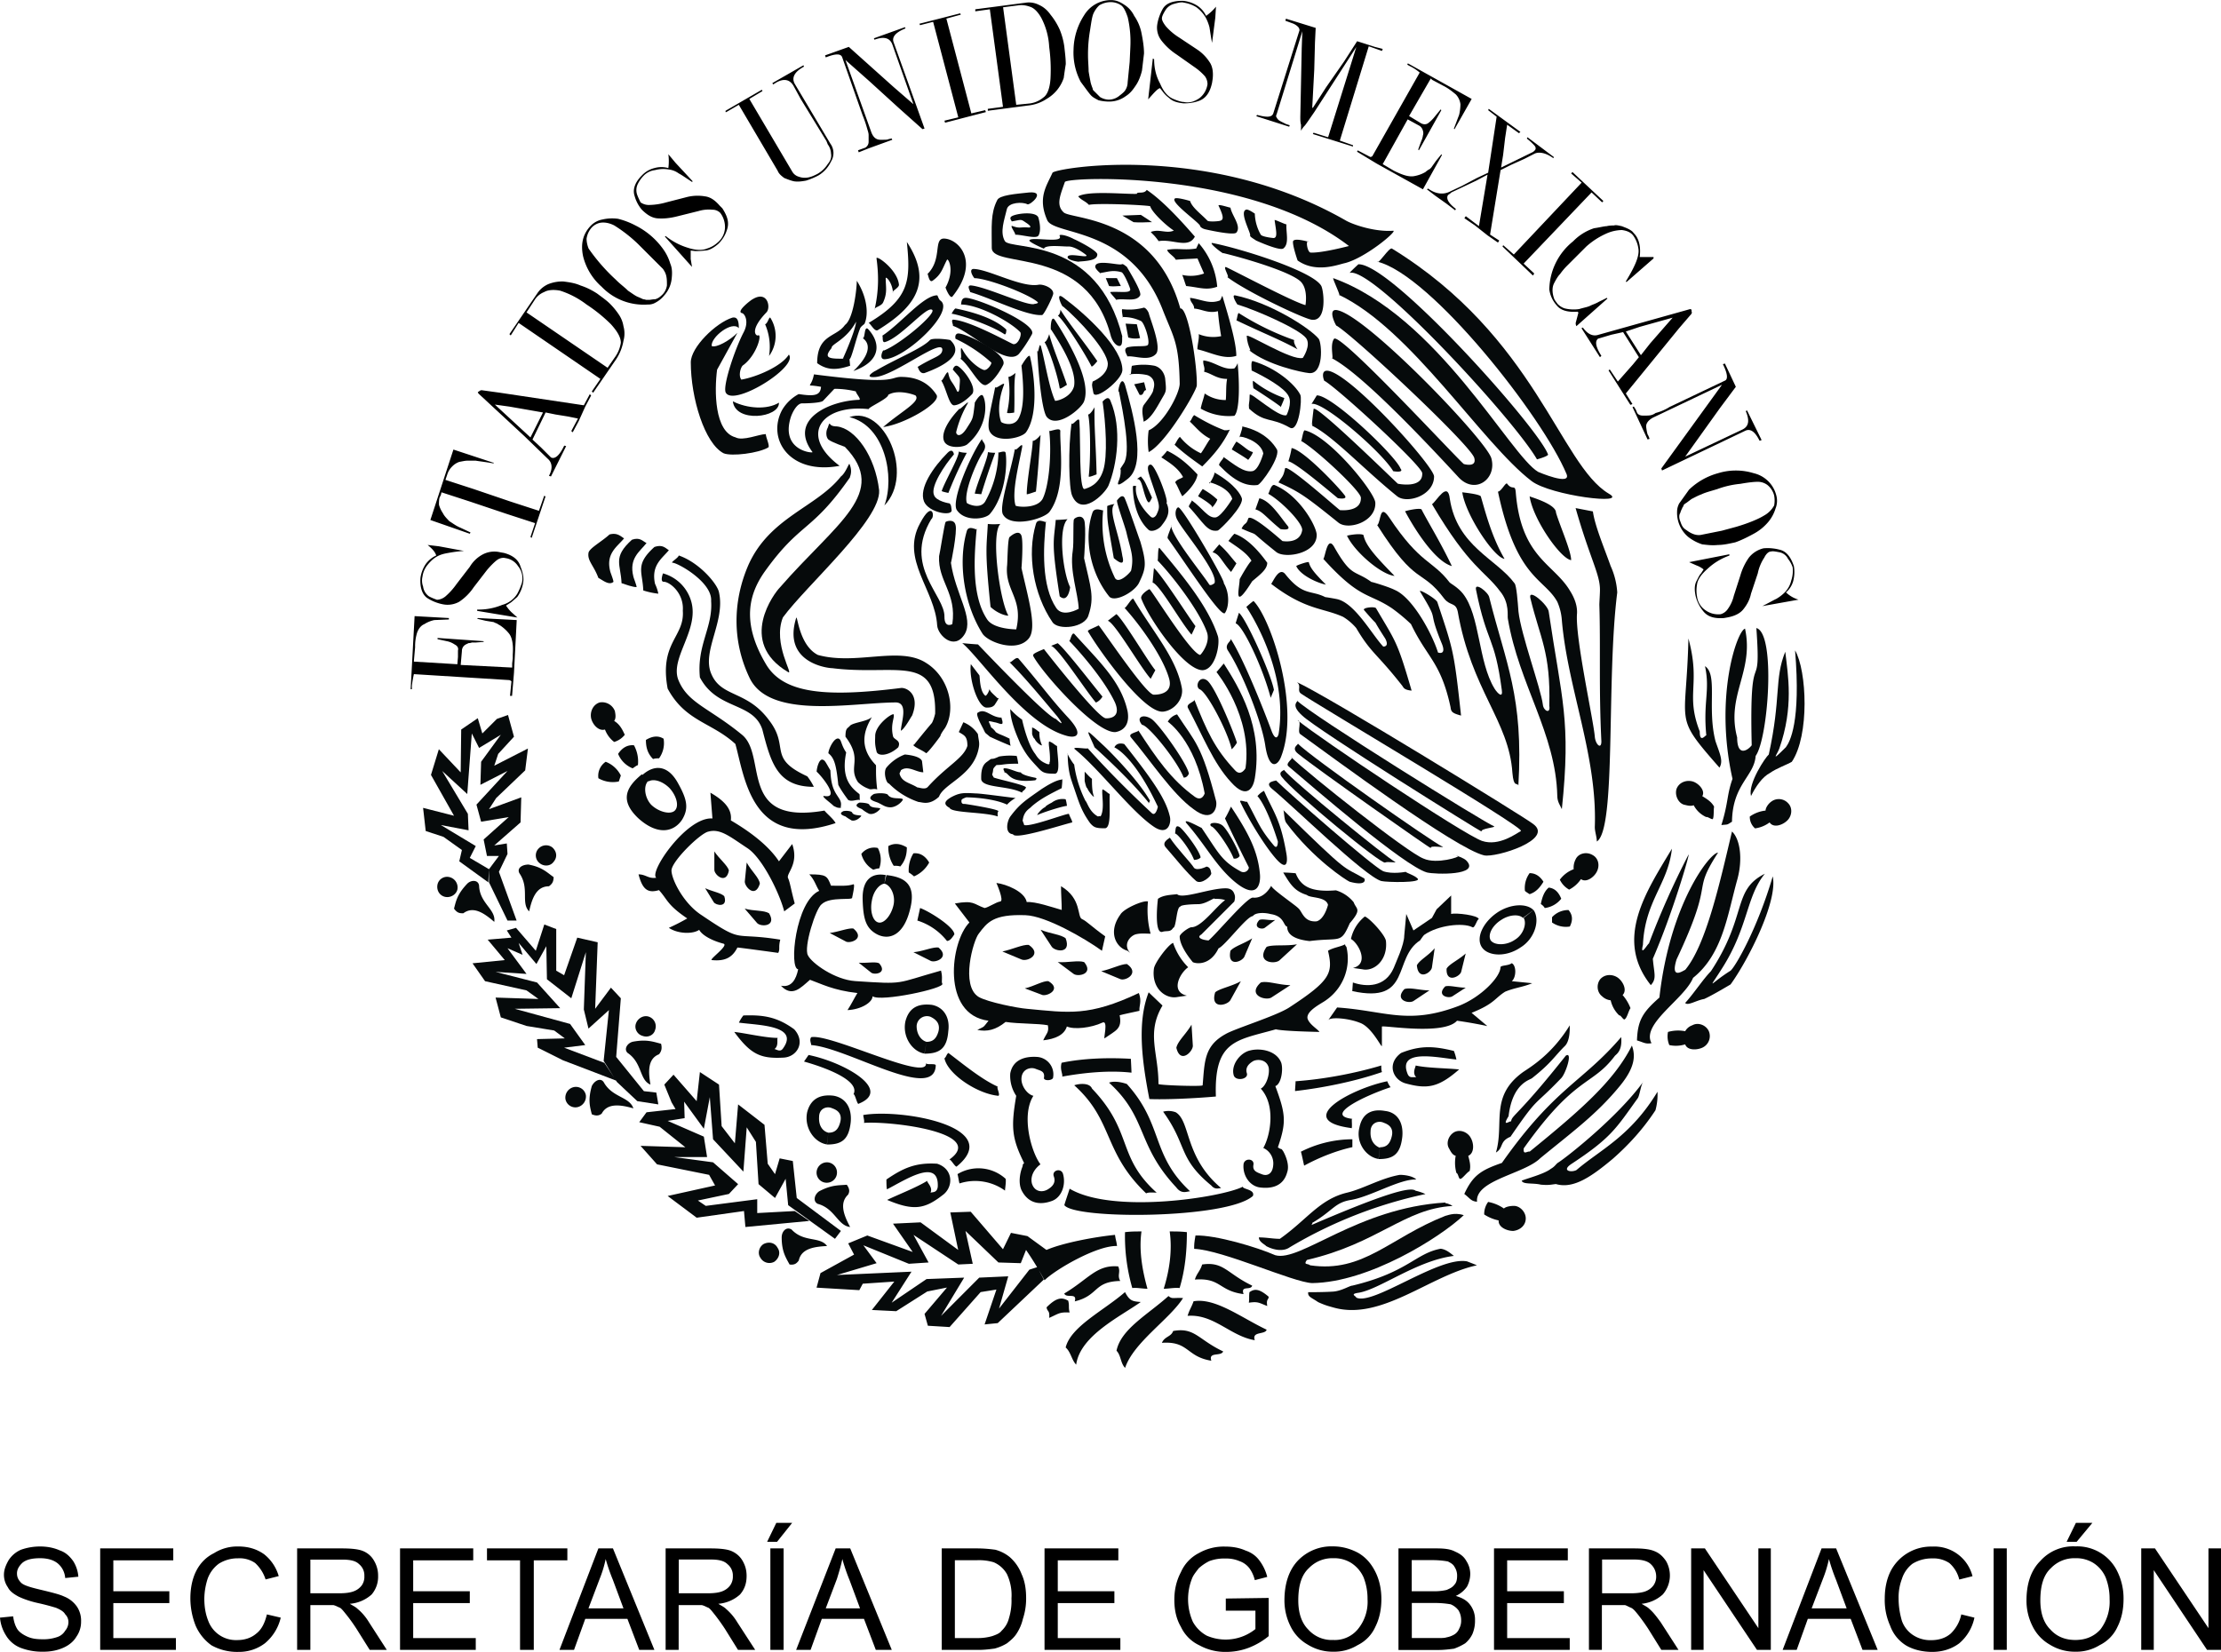 <svg xmlns="http://www.w3.org/2000/svg" width="2500" height="1860" viewBox="0 0 21.969 16.343"><path d="M7.308 3.246c0-.059-.007-.117-.065-.104-.163.052-.41.293-.41.442 0 .353.137.803.325.9.078.032.346 0 .443-.059.014-.02-.026-.099-.026-.131-.065 0-.228.072-.3.032-.209-.056-.209-.46-.182-.669l.201-.365c-.078.078-.208.15-.254.131-.013-.085.202-.255.268-.177z" fill="#060a0b"/><path d="M7.705 3.983c.007.15-.431.203-.456-.013.143.072.339.085.456.013zM8.402 4.126c.346-.123.646.567.346.874.105-.28.007-.789-.346-.874z" fill="#060a0b"/><path d="M8.188 4.23c.007-.02.013-.045.02-.039.012.027.058.027.07.027.183.02.379.293.418.632.02.293-.718.939-.952 1.258-.104.261.111.574.052.541-.508-.3-.13-.789-.084-.835.56-.644 1.088-.938.645-1.394 0 0-.131-.046-.163-.072-.026-.026-.026-.084-.006-.118z" fill="#060a0b"/><path d="M9.159 7.451c.013.007.13-.15.143-.17 0-.006.006-.025.045-.078.111-.183.046-.502-.188-.646-.261-.168-.691.027-1.069-.078-.19-.097-.202-.41-.215-.365-.137.444.313.496.358.496.62.078 1.03-.15 1.017.45 0 0-.013.059-.032.092-.072.084-.176.214-.176.214-.04.007.104.066.117.085zM9.954 3.26c-.124-.117-.346-.177-.502-.209-.007 0-.026.026-.039.052.098.014.397.118.521.202.02.013.02-.039.02-.045zM10.032 4.081c.007-.176-.006-.28.013-.392 0 0-.045.039-.071.039a.93.93 0 0 1-.013.353c0 .013.071 0 .071 0zM9.798 6.004c-.059-.567-.039-.587-.027-.821 0 0 .052.007.124 0-.097.097-.006.762.079.906 0 .006-.092-.007-.176-.085zM10.482 5.899c-.085-.541-.059-.534-.039-.756 0 0 .045 0 .117-.007-.098.092-.046.528.025.672.001.001-.019.164-.103.091zM11.017 5.521c-.065-.378-.065-.358-.065-.515 0 0 .026-.014.072-.02-.065.064.039.267.078.515.019.072 0 .092-.085.02zM11.395 4.922c-.071-.156-.065-.156-.11-.209 0 0-.014.007-.039.026.052-.007.052.104.098.209.018.032.025.032.051-.026zM9.706 4.889a7.32 7.32 0 0 1 .138-.41s-.046 0-.072-.007c0 .065-.11.313-.13.411l.064.006zM9.381 4.876c.064-.163.13-.3.182-.397 0 0-.052 0-.079-.013 0 .064-.137.293-.169.391 0 .006.066.019.066.019zM10.247 4.863c.026-.248.033-.404.046-.561 0 0-.046.059-.078.059 0 .085-.059.397-.059.527 0 .008.085-.025.091-.025zM10.554 3.807c-.078-.228-.137-.358-.176-.502 0 0-.02.072-.046.079.046.072.131.333.15.457.006.012.066-.034.072-.034zM10.847 4.693c-.006-.293-.026-.476-.02-.665 0 0-.039.072-.064.072.025.104.025.456.006.612 0 .015.072-.019.078-.019zM12.229 3.168c.273.131.443.196.605.287 0 0-.045-.065-.032-.091a2.655 2.655 0 0 1-.548-.267c-.012-.007-.019.071-.025.071zM13.351 2.699c.228-.065 1.623 1.447 1.852 1.845 0 0 .098-.026.11-.046-.085-.254-1.552-1.897-1.877-1.884 0 0-.085.078-.085.085zM12.973 3.996c.11-.032.697.476.808.665 0 0 .111.02.072-.026-.046-.124-.678-.729-.828-.724l-.052.085zM12.744 4.563c.078.02.346.247.489.365 0 0 .11.02.064-.033-.064-.085-.403-.443-.521-.463a.863.863 0 0 1-.032.131zM12.418 5.039c.072.02.104.078.248.195 0 0 .11.02.071-.032-.071-.085-.169-.248-.28-.273l-.039.11zM11.994 5.463c.072.02.085.085.183.195 0 0 .026-.039.053-.085-.072-.084-.092-.117-.17-.188l-.066.078zM11.401 5.763c.071.02.28.397.385.515 0 0 .02-.039.039-.084-.065-.085-.333-.509-.411-.574l-.013.143zM10.958 6.141c.071.02.319.456.424.574l.046-.085c-.072-.085-.313-.496-.385-.555l-.085.066zM11.864 6.818c.071.02.28.418.319.594 0 0 .026-.02.052-.065-.032-.104-.222-.573-.3-.619-.071-.046-.117.058-.071.09zM11.297 7.171c.059 0 .346.352.411.521 0 0 .032.007.052-.039-.02-.104-.3-.496-.371-.541-.079-.052-.158-.019-.092.059zM11.981 8.175c.039.007.183.215.222.319 0 0 .039.007.059-.026-.013-.065-.131-.28-.176-.306-.046-.033-.144-.026-.105.013zM11.623 8.246c.026 0 .149.157.188.261 0 0 .046 0 .065-.025-.013-.072-.169-.274-.208-.3-.045-.027-.038.025-.045.064zM10.827 7.393c.072.065.359.326.535.548 0 0-.007.025.013-.02-.124-.216-.41-.502-.469-.555-.189-.176-.157-.156-.079.027zM12.223 6.167c.071.02.268.437.346.736l.032-.078c-.026-.149-.273-.704-.346-.763 0 0-.032.098-.032.105zM10.397 6.389c.071.02.346.449.443.561 0 0 .039-.013.065-.059-.072-.085-.372-.476-.443-.528l-.065.026zM12.398 3.84c.163.104.274.183.274.188-.014.014.025-.059.032-.091a1.035 1.035 0 0 1-.307-.17c-.011.001.001.073.001.073zM12.184 4.446c.163.098.163.104.163.104-.014.014.039-.045.046-.078-.053-.013-.079-.052-.163-.104a.618.618 0 0 0-.046.078zM11.851 4.909c.163.098.138.11.138.11-.007.013.045-.046.052-.078-.046-.039-.059-.053-.144-.104a.527.527 0 0 0-.046.072zM10.854 3.572c-.144-.208-.28-.371-.365-.509 0 0 0 .046-.025.059.071.059.273.384.332.501.006.015.058-.051.058-.051zM7.568 3.207c.026-.006.039-.078.052-.064a.336.336 0 0 1-.013.378.565.565 0 0 0-.039-.314z" fill="#060a0b"/><path d="M7.803 3.507c.097.124-.561.528-.626.372-.026-.072.092-.424.176-.587.06-.11.014-.189-.013-.195-.066-.014.098-.137.104-.137.15-.092.183.084.137.13-.169.176-.104.234-.084.228.045-.026-.007.189-.144.293-.026.013-.052.105-.02.144.15-.026.398-.131.47-.248zM8.272 3.826c-.078.02-.131-.025-.15-.02 0 .104-.052.118-.222.092a.423.423 0 0 0-.163.156c-.156.288.073.646.568.554-.41-.306-.176-.612.287-.561 0-.02.195-.104.195-.143-.026 0-.228-.04-.312-.04-.039 0 .059.091.02.091-.281.009-.705.191-.458.517.007.014-.319-.013-.215-.345.02-.059.065-.137.111-.137.071 0 .188-.006.208-.025l.131-.139z" fill="#060a0b"/><path d="M8.051 3.703c.808.104.743.032.854.025.078 0 .248.007.358.177.053.078-.319.293-.527.319.182-.157.377-.254.319-.313-.066-.026-.19-.052-.268-.006-.065.045-.202-.02-.319-.033a.902.902 0 0 0-.202-.026c-.059 0-.149-.025-.234-.032-.047-.001-.001-.001.019-.111zM8.475 2.777c0 .078-.033.378-.117.437-.086.124-.275.091-.275.378.117.085.222.058.326.026l-.007-.072c-.208.007-.261 0-.176-.104-.006-.039.144-.078.242-.26-.007.091-.124.352-.13.364.052.007.052.007.064.007.02 0 .065-.202.104-.3.007-.026.046-.046.046-.052.04-.092.027-.261-.077-.424zM8.533 3.344c.026.007.013-.123.052-.091.117.124.15.312-.144.417.151-.144.183-.261.092-.326zM8.833 2.895c-.02-.013.059-.046.059-.078-.013-.15-.229-.3-.222-.261.02.149.026.312-.02.508-.006-.026.066-.033.085-.072.045-.098.026-.15.026-.241 0-.02.065.039.072.144zM9.354 2.842c-.012-.019.04.118.066.092.273-.339.071-.561-.072-.574-.124-.014-.02.202-.176.352.007-.026.013.091.052.065.092-.065.098-.124.144-.209.013-.012.077.105-.014.274z" fill="#060a0b"/><path d="M8.592 3.194c.02.007.059.091.091.071.359-.221.554-.468.287-.872.039.384.026.56-.378.801zM8.741 3.468c0-.025-.059.092.014.085.208-.013.697-.476.547-.58-.019-.013-.026-.052-.032-.052-.137 0-.365.286-.548.403.02-.02-.006.072.033.059.156-.045.404-.352.463-.32.058.027-.307.34-.477.405zM9.642 2.751c.006.02-.072-.085-.014-.091.144 0 .476.188.646.156.046-.007.144.032.144.085.007.013-.091.215-.11.215-.15.013-.509-.17-.718-.229.025.014-.04-.064.013-.064.156.013.573.215.632.182.007 0 .046-.006.026-.02-.092-.078-.477-.227-.619-.234zM10.887 2.699c.02.025-.06-.039-.053-.065.007-.072.234-.007.261-.02.013-.007.026.007.052.026 0 .006.15.241.131.281-.039.071-.163.025-.241.045.02.007-.071-.078-.052-.078.098-.006.195.014.195-.025 0-.014-.059-.157-.085-.17-.091-.027-.144-.001-.208.006zM12.412 2.112c.025.02-.059-.046-.085-.039-.072.02.045.228.039.254-.007.013.032.033.059.052 0 0 .228.104.268.079.064-.046.025-.163.032-.241.007.013-.124-.053-.117-.039.013.098.032.169-.007.176-.02 0-.117-.013-.13-.033a.446.446 0 0 1-.059-.209zM11.772 1.988c.026.007-.123-.039-.149-.026-.059.033.254.248.248.274 0 .006.02.025.052.032 0 0 .28.065.307.032.052-.064-.046-.169-.059-.247.006.006-.124-.039-.118-.02.039.084.059.137.02.149-.013.007-.117.014-.13 0-.059-.063-.151-.128-.171-.194zM11.102 3.136c.013.032-.014-.078 0-.078a.55.55 0 0 0 .208-.014c.014-.006.04.02.053.053.013.059.13.339.071.404-.071.078-.215.013-.287.025.021.007-.052-.071.007-.091.085-.02.189 0 .202-.026.02-.045-.039-.222-.071-.234a.398.398 0 0 0-.183-.039zM11.173 3.703c.02.032.014-.085.026-.085a.595.595 0 0 1 .222 0c.071.02.098.085.104.124.013.13.013.124-.033.202-.052.091-.11.202-.183.228.014.007-.032-.117.007-.169.059-.078.092-.124.092-.15.032-.098-.033-.137-.065-.144a.5.5 0 0 0-.17-.006zM10.326 2.458c.039.02-.144-.059-.144-.079.006-.045.339.033.3-.045-.014-.02.059-.014.143.032.02.007.229.111.229.15 0 .052-.071.064-.183.071.026.007-.098-.007-.11-.039-.013-.059.215.013.183-.026 0 0-.111-.091-.183-.084-.059 0-.215-.019-.235.02zM9.504 3.012c.007.02-.006-.059.039-.065.072-.02.718.248.665.358 0 0-.059.111-.13.196-.124.13-.476-.222-.658-.28.025.02-.026-.065.013-.059.163.013.528.215.587.241.052.013.091-.099.071-.118-.098-.103-.41-.273-.587-.273z" fill="#060a0b"/><path d="M9.452 3.351c.007.02-.02-.039.02-.052.065-.014.509.202.45.312 0 0-.072.15-.163.195-.066.034-.163-.188-.261-.26.025.014-.014-.156.025-.084.053.098.15.176.202.195.039.02.092-.065.079-.072a1.447 1.447 0 0 0-.352-.234zM9.426 3.657c-.006.013.007-.046.039-.039.053.013.216.228.144.287 0 0-.091.098-.169.104-.053.007-.079-.169-.131-.247.013.02.065-.124.072-.065.019.084.039.071.084.169.014.026.026-.006.026-.04.007-.103.013-.078-.065-.169zM10.006 2.19c.014.007-.026-.026-.006-.045.026-.032.261-.065.273.014 0 0 .033.11 0 .169-.02.039-.156-.007-.234-.007.02 0-.065-.104-.02-.084.071.025.071.006.156.013.032 0 .013-.02-.013-.039-.071-.047-.045-.04-.156-.021zM9.642 3.989c-.014.014.051-.104.078-.078.039.053.064.3-.15.482-.033.034-.209.053-.235-.039-.02-.065.026-.176.156-.312-.007.025.112-.104.078-.046a1.067 1.067 0 0 0-.11.274c-.007.026.032.072.098-.026.071-.111.065-.092.085-.255zM10.104 3.618c-.013.02.072-.131.084-.092.033.131.098.555-.039.75-.045.059-.293.112-.358-.006-.039-.064.02-.261.053-.443 0 .033.11-.071.084-.013-.039.104-.065.248-.026.358.006.014.13.059.176-.039.059-.117.046-.332.026-.515zM9.661 5.229c.02.032-.079-.046-.098.025-.091.313-.026.73.157 1.017.059.084.339.188.456.045.085-.104-.007-.403-.072-.697 0 .007.02-.254 0-.319-.026-.071-.111.007-.118.013-.02.02-.02.261-.025.287-.02.248.163.319.091.626 0 0-.222 0-.287-.098-.157-.234-.13-.619-.104-.899z" fill="#060a0b"/><path d="M9.211 5.137c.039-.026.013-.195-.11.039-.197.358.149.658.169 1.011.007.098.17.254.273.085.092-.158-.091-.392-.137-.705 0 .013.065-.307.046-.372-.013-.065-.091-.039-.098-.032-.012.013-.058.319-.065.339-.013.248.176.365.131.672 0 0-.078.045-.078-.072.006-.215-.411-.496-.131-.965zM10.346 5.156c.02.033-.079-.045-.099.026-.091.3-.025.697.163.972.053.084.326.059.358-.072.059-.176.02-.273-.045-.561 0 .013.025-.326 0-.378-.026-.059-.092-.02-.099-.007-.013.013 0 .229-.013.313-.032.202.053.417.059.573 0 0-.156.091-.222-.007-.148-.22-.129-.591-.102-.859z" fill="#060a0b"/><path d="M10.912 5.046c.02.02-.078-.039-.104.02-.091.254-.025.6.163.834.053.065.261-.046.3-.144.065-.137.072-.183.007-.404 0 .007-.131-.384-.156-.43-.026-.039-.065.02-.072.026-.013.013.079.261.092.319.039.169.078.234.046.378-.014.026-.131.144-.163.065a1.239 1.239 0 0 1-.113-.664zM11.447 5.541c.013.032 0-.15.025-.117.216.261.477.567.574.867.025.071-.02.332-.15.339-.183 0-.534-.516-.605-.704-.021-.039.064-.092.078-.098.013-.007.403.632.502.651.006 0 .11-.124.064-.234-.078-.209-.331-.541-.488-.704zM11.121 6.011c.007.025.078-.111.091-.085.196.332.418.573.477.873.025.111-.072.229-.183.241-.189.02-.633-.605-.737-.782-.02-.025-.006-.02.098-.071.006-.007.457.671.542.685 0 0 .201.013.156-.156-.059-.217-.294-.542-.444-.705zM10.573 6.336c.013.026.026-.104.059-.059.241.268.456.463.521.757.02.104-.013.188-.117.208-.189.02-.717-.573-.814-.749-.007-.02-.007-.026.104-.072 0 0 .527.678.612.685 0 0 .163.013.091-.156-.091-.196-.3-.451-.456-.614zM9.791 6.825c.007.02.039.046.072.078.006.013.039-.026-.026.072-.02.02-.039.025-.078.025-.085 0-.177-.28-.156-.43l.084.11c.007.007 0 .156.059.202 0 0 .007.007.026-.026.032-.063-.007-.024.019-.031zM9.98 6.545c.013.033.071-.065.098-.026.229.268.319.398.482.574.176.188.078.215-.02.183-.41-.118-.853-.777-1.022-.914 0 0 .064.007.156.013 0 0 .685.723.77.737 0 0 .117.11.013-.026-.138-.163-.313-.378-.477-.541zM12.171 6.316c.019.026-.065.053-.026.118.149.228.339.717.371.945.039.248.124.196.157.104.188-.488-.099-1.362-.274-1.538 0 0-.02.013-.071.059 0 0 .424.613.319 1.258 0 0-.02.085-.065-.02-.099-.266-.288-.736-.411-.926z" fill="#060a0b"/><path d="M11.812 6.917c.021.026-.091.04-.059.091.144.268.248.541.424.73.163.183.222.045.235-.039.084-.509-.157-.9-.307-1.135l-.072.085s.359.437.287.951c0 0-.046.085-.104.02-.202-.215-.28-.391-.404-.703zM11.258 7.223c.02.02-.111.026-.071.072.188.222.41.561.619.71.188.144.241-.013.222-.084-.144-.555-.202-.574-.385-.854 0 0-.059.013-.092.072 0 0 .268.182.365.71 0 0-.025.085-.098.033-.234-.17-.378-.379-.56-.659z" fill="#060a0b"/><path d="M11.884 8.188c.026.02-.209-.117-.144-.039.189.215.293.431.489.587.215.169.241 0 .234-.085-.02-.228-.11-.404-.287-.671 0 0-.025.059-.059.117 0 0 .104.222.235.482.006.02-.033.071-.085.039-.188-.104-.214-.182-.383-.43zM12.333 7.927c.014.02-.084-.026-.064.007.059.13.222.41.346.554.117.137.123.039.11-.039-.059-.346-.124-.404-.222-.625 0 0-.032.013-.065.052 0 0 .085.078.202.449 0 0 0 .085-.039.04-.144-.171-.15-.223-.268-.438zM10.756 7.399c.026.02-.163-.02-.124.013.241.195.548.606.776.763.149.104.182-.039.162-.104-.039-.163-.156-.339-.449-.71 0 0-.072-.026-.098.033 0 0 .188.071.43.587 0 0-.02.098-.059.064-.182-.17-.41-.392-.638-.646zM11.238 4.805c.013.013-.032-.014-.032.013 0 .117.032.313.156.424.032.026.104-.007.13-.046.046-.059.092-.124.046-.222.026-.013-.11-.378-.156-.378-.026 0-.039.026-.013.104 0 .007.071.209.078.234.025.078.02.098-.007.156-.007.014-.032.046-.059.02-.084-.078-.162-.201-.143-.305zM11.584 5.195c.013.007-.046.117-.033.131.183.254.535.802.567.736.039-.059.046-.195-.013-.293.02-.014-.411-.757-.45-.75-.02 0-.046.065-.006.13.059.111.403.515.364.62 0 0-.039.032-.052.013-.07-.11-.377-.482-.377-.587zM9.876 4.472c-.02.02.065-.025.071.007.02.124-.006.431-.156.606-.046.052-.248.078-.326-.039-.059-.085.124-.522.248-.704 0 .032.065.052.007.137-.053.078-.19.384-.157.495 0 .007.13.072.182-.013a1.03 1.03 0 0 0 .131-.489zM10.378 4.257c-.013.026.11-.039.11.007-.006.156.06.566-.104.795-.045.071-.384.17-.462.032-.046-.071.078-.43.117-.652.006.039.085-.085.071-.013-.032.17-.104.444-.065.574 0 .013.209.039.268-.065.065-.13.091-.456.065-.678zM10.397 3.26c-.007.025-.007-.163.039-.092.163.255.358.613.287.802-.026.072-.274.28-.372.15-.045-.072-.078-.397-.091-.652.013.046.02-.11.039-.032.039.149.078.397.137.528.007.006.156-.026.188-.144.027-.15-.116-.391-.227-.56zM12.099 2.503c.013.02-.169-.117-.098-.098.293.059.991.28 1.069.424.025.052.059.358-.098.333-.085-.014-.652-.281-.835-.424.039.02-.059-.124 0-.092.124.059.652.339.776.372 0 0 .025-.137-.033-.216-.065-.103-.586-.253-.781-.299zM13.22 3.221c.007.025-.11-.189.02-.15.313.085 1.48 1.304 1.513 1.467.052.202-.163.358-.326.183-.391-.424-.984-1.043-1.258-1.18.032.032-.02-.124.026-.189.052-.078 1.199 1.167 1.284 1.238 0 0 .13.039.104-.059-.026-.118-1.187-1.207-1.363-1.31zM13.103 3.768c0 .02-.059-.124.046-.098.248.065 1.036.945 1.036 1.043 0 .189-.267.274-.365.196-.332-.268-.632-.594-.841-.698.014-.091-.02.117.014-.163.006-.071.782.691.834.737 0 0 .248.052.241-.104-.001-.073-.822-.828-.965-.913zM12.868 4.361c.007.02.02-.111.039-.104.248.059.697.619.697.717.007.189-.268.274-.365.196-.325-.261-.378-.3-.593-.398.039-.064.046-.052.065-.137.007-.059.483.365.542.411 0 0 .215.025.208-.124-.006-.072-.463-.495-.593-.561zM12.542 4.883c.007.02.026-.098.065-.085.241.098.41.397.417.489.007.188-.307.241-.397.176-.319-.254-.131-.137-.346-.234.032-.065.046-.033.065-.098.02-.059.287.176.339.221 0 0 .17.033.195-.104.015-.065-.207-.294-.338-.365z" fill="#060a0b"/><path d="M13.624 2.588c.007.033.117-.144.144-.13 1.421.873 1.662 2.138 2.145 2.425.209.117-.573.02-.763-.124-.495-.378-1.192-1.506-1.91-1.845.039.046-.064-.163-.052-.163 1.03.372 1.747 1.754 2.027 1.917 0 0 .332.143.28.02-.234-.562-1.337-1.969-1.871-2.1zM12.242 3.012c.013.026-.071-.098-.026-.091.346.071.743.325.828.43.032.046.052.358-.098.339-.065-.006-.411-.078-.593-.228.039.02-.014-.026-.021-.138-.006-.039.443.248.555.216 0 0 .085-.124.032-.196-.07-.091-.487-.274-.677-.332zM12.379 3.664c.007.02-.013-.099.014-.092.228.065.417.229.469.333.02.039-.013.378-.104.325-.195-.11-.241-.039-.403-.188-.007-.059.006-.046.006-.137.007-.033.293.234.365.201 0 0 .059-.117.02-.188-.041-.085-.243-.195-.367-.254zM12.099 4.518c.026 0-.052.065-.039.085.156.163.268.208.378.195.033 0 .241-.293.189-.358-.02-.032-.104-.17-.339-.222.006.02-.046.15-.026.104.007-.014.209.039.234.163 0 0-.045.169-.11.176-.085.013-.176-.065-.287-.143zM11.786 4.948c.02-.007-.033.052-.026.065.144.157.183.255.287.235.02-.007.273-.255.234-.326-.007-.02-.052-.124-.268-.248.007.02-.064.144-.052.098 0-.006.195.046.228.163 0 0-.104.17-.162.183-.078.012-.131-.092-.241-.17zM10.906 3.97c-.014.026.052-.078.078-.006.117.273.064.639-.02.841-.039.084-.268.312-.359.098-.033-.072-.04-.47-.006-.717.006.039.078-.085.078-.014.013.144-.007.685.052.665.039-.013.137-.039.183-.183.046-.143.026-.463-.006-.684zM12.835 7.125c.046.007-.006.111.026.137.326.235 1.538 1.135 1.819 1.2.117.025.704-.157.482-.313-.072-.059-2.021-1.258-2.334-1.401.052.039-.007.085.046.117.13.092 2.223 1.33 2.17 1.356-.039.02-.215.156-.385.098-.187-.066-1.602-1.011-1.824-1.194zM12.771 7.49c.039.007-.065.059-.026.091.254.216 1.141.984 1.369 1.05.078.02.534.033.391-.117-.052-.052-.215-.071-.084-.046.032.007-.209.085-.34.026-.157-.058-1.135-.834-1.31-1.004zM12.62 7.719c.026.006-.13.006-.039.084.195.157.919.867 1.082.913.053.013.411.02.358-.026-.032-.032-.104-.052-.117-.065 0 0-.13.026-.222-.006-.104-.047-.931-.77-1.062-.9z" fill="#060a0b"/><path d="M12.835 7.354c.026.006-.078.039.007.104.183.149 1.316.945 1.311.932-.014-.032.149 0 .117-.013-.091-.039-1.304-.887-1.435-1.023zM12.698 7.614c.02.006-.064.013-.02.071.118.156.991.874 1.023.848.02-.013.124.007.098-.007-.07-.032-1.002-.788-1.101-.912zM12.692 8.012c.013.007.006.098.032.13.268.359.593.567.626.581.163.045.156-.02.144-.033-.222-.13-.124-.013-.802-.678zM12.829 6.93c.026.007-.078.032.052.149.15.144 1.773 1.154 1.773 1.147-.007-.032.149-.039.124-.052-.078-.026-1.819-1.108-1.949-1.244zM10.515 3.031c0 .026-.091-.163.007-.085.228.17.586.502.58.718-.007.098-.274.306-.287.221-.02-.098-.013-.072-.007-.111 0 0 .15-.059.15-.176-.007-.136-.287-.436-.443-.567zM9.433 4.498c.007.013 0-.078-.059-.02-.144.144-.287.352-.234.483.045.11.28.15.273.085-.007-.059-.007-.046-.019-.066 0 0-.137-.02-.156-.085-.034-.084.104-.292.195-.397zM11.57 8.285c.02 0-.091.039-.039.098.092.104.209.254.301.333.052.039.156-.052.149-.078-.007-.046-.02-.059-.046-.065 0 0-.091.046-.124.013-.032-.053-.168-.19-.241-.301zM11.068 3.872c-.02.026.02-.183.06-.065.078.274.215.776.032.926-.065.053-.117.085-.098.033.032-.072.02-.117.025-.124 0 0-.025.02.026-.053.079-.104-.005-.515-.045-.717z" fill="#060a0b"/><path d="M11.102 3.331c-.007-.013.006.065-.014.085-.02.02-.071-.007-.098-.085-.234-.919-1.18-.665-1.18-.88s-.013-.339.053-.47c.019-.052.188-.064.319-.078.169-.013.006.131-.02.117-.046-.025-.183-.02-.202.046-.026.111-.072.229-.02.319.06.093.914-.051 1.162.946z" fill="#060a0b"/><path d="M11.675 3.051c.078-.013.17.567.163.763-.006.059-.307.574-.476.658a.774.774 0 0 1 0-.215c.149-.065.307-.365.307-.463-.007-.404-.06-.456-.163-.717-.319-.841-1.076-.743-1.147-.899-.098-.222-.007-.339.052-.47.026-.046 1.545-.307 2.907.476.072.039.281.111.463.098.046 0-.273.268-.476.32-.065.013-.287.104-.47-.026 0 0-.052-.15-.045-.189.013-.045.195.02.149 0-.025-.006-.006.111.026.111.11.006.378-.065.378-.065-.984-.756-2.796-.685-2.81-.633-.045.13-.09.227-.012.3.072.071.9.039 1.154.951zM9.074 3.631c.006-.02.013.072.071.059.183-.066.405-.183.255-.326-.014-.006-.177-.026-.202 0-.078.084-.345.189-.541.306.02-.013-.138.072.006.059.196-.02.665-.397.658-.267-.006.064-.078.064-.247.169z" fill="#060a0b"/><path d="M10.938 2.751h.11l.039.078c-.039 0-.071.007-.117 0l-.032-.078zM11.102 2.132l.183-.007.11.072c-.065 0-.104.006-.183 0l-.11-.065zM11.134 3.201l.111.006.032.137a.236.236 0 0 1-.117-.006l-.026-.137zM11.219 3.801l.098-.02.02.078c-.032 0-.02.059-.065.046l-.053-.104zM11.545 4.459c.124.059.215.144.3.234-.007.065-.072.15-.15.216-.025-.04-.045-.099-.071-.138.02-.032.052-.032.078-.052-.046-.085-.124-.137-.215-.195a.645.645 0 0 0 .058-.065zM12.21 5.28c.137.046.254.189.325.287 0 .065-.071.117-.149.183-.196.312-.124.064-.124-.02.02-.039.092-.163.117-.183-.046-.078-.144-.137-.228-.196.02-.025.038-.051.059-.071zM11.812 4.106c.099.06.196.111.3.15.02 0 .04 0 .053-.007-.072.15-.163.255-.273.365-.099-.071-.183-.13-.274-.215.02-.026.026-.052.053-.078a.572.572 0 0 0 .208.163c.033-.046.059-.098.092-.144-.092-.046-.144-.117-.202-.17.023-.024.017-.037.043-.064zM11.903 3.565c.117.014.195.099.307.079a.152.152 0 0 0 .032-.052c.02.209.02.47-.032.521a.558.558 0 0 1-.333-.071c.007-.046.033-.111.039-.15a.356.356 0 0 0 .209.065c.006-.065 0-.144.013-.209-.104 0-.149-.052-.228-.071.013-.046-.014-.066-.007-.112zM11.772 2.946c.111.014.189.065.294.026.013-.013.013-.026.025-.046.06.202.138.457.138.594-.124.039-.248-.033-.385-.065 0-.046.02-.111.013-.15a.378.378 0 0 0 .222.02 2.926 2.926 0 0 1-.032-.247c-.098.025-.156-.02-.235-.026 0-.047-.04-.06-.04-.106z" fill="#060a0b"/><path d="M10.665 1.942c.098-.059.469-.02.58-.025 0-.026.071.006.098-.039.176.117.385.358.476.462-.065.124-.222.02-.358.045-.052-.071-.052-.059-.078-.091.085-.033.156.02.228-.014-.064-.039-.215-.176-.234-.241-.071-.013-.528-.032-.606-.013-.035-.038-.074-.045-.106-.084zM11.545 2.471c.11-.02.163.007.287-.013l.025-.053a.745.745 0 0 1 .183.431c-.11.039-.176.006-.307-.007-.013-.032-.025-.078-.039-.11a.385.385 0 0 0 .216-.014 9.61 9.61 0 0 1-.065-.149c-.085.006-.137.006-.215.013-.014-.033-.079-.066-.085-.098zM8.409 4.72c-.013.012.032-.046-.007-.131-.006-.006-.039.092-.084.124-.241.307-.711.404-.92.887-.149.352-.156.743.014 1.101.195.424 1.029.248 1.453.248.124.007.046.208.046.28.039-.02.104-.144.111-.15.084-.215-.059-.28-.111-.273-.73.092-1.154.059-1.33-.228-.254-.423-.169-.705-.02-.919.359-.503.463-.386.848-.939zM15.756 5.059c.02.144.111.358.176.541a.74.74 0 0 1 .065.261c-.11.867-.007 2.341-.202 2.464 0-.045-.02-.098-.02-.143.026-.704-.268-1.369-.326-2.047a.547.547 0 0 0-.045-.182c-.131-.236-.404-.223-.587-1.09.032 0 .078-.098.091-.078.053.071.078 0 .085.084.052.645.372.704.534.971.02.032.078.124.072.229-.02.234.163 1.056.176 1.219.007.078.065.13.065.046-.026-.528-.007-.926-.02-1.35 0-.026.006-.111.006-.15 0-.156-.098-.306-.241-.808l.171.033z" fill="#060a0b"/><path d="M15.319 6.05c.13.88.222 1.075.13 1.955-.013-.032-.045-.071-.045-.13-.014-.619-.379-1.102-.489-1.754-.007-.026.02-.156-.078-.273-.15-.202-.3-.229-.672-.86.046-.033.156-.235.176-.053.072.47.463.594.64.835.02.02.032.188.039.28.025.228.222.763.241.919.006.065.078.098.064.013.014-.534-.091-.665-.188-1.068-.02-.1.175.07.182.136z" fill="#060a0b"/><path d="M14.732 5.913c.163.651.339.978.287 1.857-.014-.032-.046.026-.059-.124-.033-.515-.404-.814-.541-1.597-.021-.092-.072-.053-.131-.124-.234-.313-.273-.111-.665-.73.039-.032.02-.222.117-.078.313.47.424.417.6.646.014.013.079.046.131.11.17.216.149.672.312.939.033.052.085.098.072.013-.072-.541-.144-.443-.255-.991-.018-.084.126.026.132.079z" fill="#060a0b"/><path d="M14.218 5.958c.156.47.163.47.234 1.121-.092-.025-.098-.039-.104-.084-.098-.45-.229-.482-.391-.821a1.765 1.765 0 0 0-.189-.157c-.234-.156-.312-.084-.678-.488.02-.026.039-.229.104-.124.176.312.202.229.371.352.013 0 .183.053.229.078.176.072.371.431.43.62 0 0 .085.032.039-.085-.156-.378-.013-.183-.215-.516-.027-.04.163.072.17.104z" fill="#060a0b"/><path d="M13.611 6.017c.195.333.208.319.352.815-.071-.007-.078-.026-.091-.046-.255-.326-.307-.319-.457-.573a.53.53 0 0 0-.13-.111c-.202-.091-.371-.065-.711-.326.02-.025.078-.169.138-.098.176.222.254.156.397.229.006 0 .085.013.117.02.176.039.346.352.456.469 0 0 .065.006.02-.079-.176-.273-.013-.052-.208-.28-.026-.026.105-.04.117-.02zM15.391 5.071c.039.131.15.379.15.47-.104-.013-.378-.404-.411-.632-.02 0 .261.071.261.162zM14.647 4.909c.039.13.104.397.235.619-.099-.007-.385-.431-.418-.659-.019.001.157.014.183.04zM14.061 5.039c.059.117.189.326.3.561-.162-.046-.358-.346-.462-.541-.02 0 .136-.039.162-.02zM13.487 5.293c.02.104.124.216.307.404-.131-.013-.392-.234-.47-.397.013-.007.137-.027.163-.007zM12.946 5.561c.013.059.065.117.169.222-.078-.013-.254-.092-.293-.183 0-.007.112-.046.124-.039zM10.561 7.451c0 .189.039.268.045.293.065.183.079.261.176.398.039.045.059.052.149.052.065-.007.039-.222.046-.339-.02-.007-.039-.033-.071-.046-.014.032.025.195-.02.268-.007-.007-.02 0-.026 0-.085-.046-.104-.137-.124-.156a1.153 1.153 0 0 1-.111-.359c-.006 0-.077-.111-.064-.111zM10.045 7.895c-.117-.014-.345-.046-.398-.046-.117-.007-.156-.007-.241.039-.032.02-.098.059-.013.104.02.052.339.039.476.085 0-.014-.006-.033.007-.053-.013-.02-.28-.064-.333-.071-.006 0-.039.007-.032-.039.007-.013.032-.02.046-.026.071 0 .28.013.404.072a.34.34 0 0 1 .084-.065zM10.052 7.478a.647.647 0 0 0-.169.006c-.098.046-.052 0-.111.046-.027.019-.072.045-.066.182.02.085.268.059.404.13 0-.019.026-.019.039-.052-.012-.026-.267-.078-.319-.098-.026-.046-.013-.012-.006-.078 0-.014.02-.033.033-.046.071 0 .065-.013.215-.013-.001-.006-.013-.091-.02-.077zM10 7.379a4.66 4.66 0 0 1-.209-.091c-.052-.046-.039-.026-.059-.065-.007-.02-.078-.137-.065-.169.078-.059.131.045.241.045-.006.006.014.033.007.059-.013.013-.039-.007-.078-.013-.085-.02-.053-.013-.033.052.006 0 .04.033.045.045.039.026.046.02.137.065 0 .007.007.079.014.072zM10.502 7.712c-.072.007-.183.085-.195.091-.157.111-.216.144-.313.274-.033.046-.059.169.026.176.02.059.476-.091.586-.117 0-.02-.02-.046-.033-.085-.039 0-.378.131-.443.111 0-.013-.02-.045-.013-.052.013-.091.071-.11.085-.13.091-.079.183-.124.3-.183 0-.007.013-.111 0-.085zM9.993 7.015c0 .137.092.319.098.339.065.124.098.156.189.254.039.039.065.046.156.046.059-.007.02-.189.02-.274-.02-.006-.039-.033-.078-.045-.013.02.013.104.007.202-.014-.007.02.045-.046.013-.072-.032-.092-.085-.104-.098-.059-.079-.105-.242-.125-.333a.646.646 0 0 1-.117-.104z" fill="#060a0b"/><path d="M10.821 7.881c-.02-.052-.02-.124-.02-.176-.026-.02-.053-.052-.072-.071v.091s.014.072.026.072c.008.026.059.091.066.084zM10.261 8.063c.052-.025.234-.084.293-.091-.006-.039-.006-.039-.013-.065a.174.174 0 0 0-.137.033s-.065.032-.065.045c-.027.007-.085.073-.078.078zM10.241 7.719c-.267.032-.255-.073-.306-.078 0-.026-.013-.014-.007-.04.053-.006.124.04.17.04 0 0 0 .025.137.052.032.006.012.019.006.026zM8.67 7.432c-.02-.078-.013-.105-.013-.157.006-.104.156-.215.182-.209.013.032-.033.098-.006.215.006.039.085.039.052.112-.098.09-.208.09-.215.039zM8.683 7.94c.053.025.065.039.104.045.072.014.144-.059.144-.078-.02-.02-.117.007-.15-.046-.013-.013-.084-.02-.137-.006-.085.052.006.072.039.085zM8.526 8.005a.336.336 0 0 0 .072.046c.052.013.104-.039.11-.052-.02-.014-.092 0-.11-.039-.006-.014-.059-.02-.098-.02-.064.033 0 .052.026.065zM8.363 8.077c.033.025.039.025.059.039.046.013.092-.033.098-.046-.013-.007-.078 0-.091-.032-.007-.014-.052-.02-.085-.014-.059.027 0 .046.019.053zM8.487 7.738c-.104-.157.052-.216-.124-.45 0-.091.02-.078.046-.11.039-.033.17-.04.215-.085-.032.065-.169.261.039.475.007.007-.006.085.014.242-.039-.013-.06.007-.085-.007a.288.288 0 0 1-.105-.065z" fill="#060a0b"/><path d="M8.507 7.914c-.007-.013 0-.053-.007-.059-.084-.065-.182-.156-.13-.411-.052-.078-.046-.124-.072-.136-.045-.02-.104.104-.104.144.059.046.078.117.098.312 0 0 .02.046.098.15.039.02.078-.007.117 0zM8.318 7.992c-.006-.013.013-.039-.013-.085-.039-.065-.085-.104-.091-.286-.039-.065-.053-.099-.072-.104-.039-.02-.064.084-.064.117.045.039.234.267.078.241-.047-.007.058.065.09.098.039.019.039.019.072.019zM10.307 7.373a.287.287 0 0 1-.026-.131c-.02-.013-.046-.039-.072-.045v.065s.014.046.026.046c.006.026.058.071.072.065zM9.484 7.242c.053.033.085.039.085.137-.039.124-.202.196-.39.404-.027.033-.085.007-.105.007-.072-.046-.156-.052-.176-.137 0-.007.013-.026.013-.033.071-.052.149.02.222.02l-.013-.111c-.014-.039-.092-.058-.17-.065a.437.437 0 0 0-.183.131c-.032.046 0 .156.026.156a.735.735 0 0 0 .293.183c.033 0 .104.039.202-.052.046-.13.339-.208.392-.476.013-.059 0-.078-.007-.144a.313.313 0 0 0-.144-.117l-.045.097zM6.714 5.495c.209.072.385.287.398.365.064.287-.17.58-.078.802.098.241.352.163.573.463.208.268-.02.372.378.555.02.025.046.064.065.104-.358 0-.424-.234-.509-.566-.09-.276-.448-.191-.618-.517-.032-.319.13-.495.111-.756.013-.183-.32-.372-.379-.378-.032 0 .053-.046.059-.072z" fill="#060a0b"/><path d="M6.558 5.672a.402.402 0 0 1 .28.28c.078.28-.208.554-.13.769.091.235.306.28.632.548.254.209-.046.899.815.75.025.032.091.084.11.124-.827.273-.899-.451-.991-.783-.234-.215-.495-.222-.67-.548-.085-.457.169-.509.15-.77.013-.176-.13-.287-.189-.287-.034.001-.014-.064-.007-.083z" fill="#060a0b"/><path d="M6.616 5.443c-.071.085-.176.15-.137.332a.418.418 0 0 1 .033.098.755.755 0 0 1-.149-.032c-.007-.188-.085-.254.11-.43.078-.026.104.006.143.032z" fill="#060a0b"/><path d="M6.395 5.372c-.065.084-.176.149-.13.332 0 .007.032.085.032.104-.039 0-.11-.026-.149-.039-.007-.189-.092-.254.103-.43.079-.027.104.013.144.033z" fill="#060a0b"/><path d="M6.173 5.326c-.071.085-.182.15-.137.326 0 .006.032.084.032.104-.045.039-.11-.02-.149-.039-.046-.124-.11-.169-.098-.247.006-.046.13-.111.208-.183.073-.019.105.013.144.039zM11.643 8.846c-.053.007-.137.007-.189.046 0-.007-.045.358.046.326.039-.013.078.007.104-.039.032 0 .032-.209.071-.209 0-.02.131-.025.176-.025.079 0 .163-.072.163-.053.02 0 .072 0 .104.013-.091.065-.234.268-.332.268-.026 0-.117.065-.117.092 0 .078.071.183.13.254.046.02.176.026.254-.137.065-.026.28-.319.34-.319.02-.033.104-.039.176-.02.137.02.124.117.163.124 0 .059.039.123.222.143.306-.039.306.033.397-.176.124-.144.064-.137.039-.208a.358.358 0 0 0-.176-.118c-.248.02-.346-.039-.398-.169 0 0-.071-.007-.123-.007.071.117.11.183.234.222.032.032.188.014.209.098-.04.144-.104.163-.118.163-.123.007-.137-.098-.176-.13-.032-.033-.261-.189-.268-.222 0 0-.064.13-.182.117-.06 0-.365.365-.438.424-.078-.007-.117-.033-.071-.059l.326-.326c.013-.046.006-.065-.007-.092-.014-.025-.039-.039-.078-.039-.155-.001-.43.11-.481.058zM11.355 8.918a.909.909 0 0 0 .026.319c-.046 0-.098-.007-.15.007-.059.02-.124.104-.052.183l-.026-.021c-.117-.032-.195-.188-.071-.358.032-.059.228-.144.273-.13z" fill="#060a0b"/><path d="M11.604 9.328a.613.613 0 0 0 .149.241c-.078.053-.183.241-.013.281l-.091.013c-.118.025-.261-.085-.235-.28.007-.059.144-.241.19-.255zM13.5 9.067a.388.388 0 0 0-.137.222c.078.046.183.248.02.287l.092.013c.117.026.254-.091.234-.28-.007-.059-.163-.228-.209-.242z" fill="#060a0b"/><path d="M14.354 9.042v-.183l-.144.137-.046.085-.183.124-.071-.163-.02.215c0 .091-.085.268-.104.319-.085.195-.273.189-.404.144l-.006.085c.593.13.397-.326.671-.502 0 0 .026-.039.039-.053.137-.098.385-.124.476-.078.026.02.046-.078.065-.078.001-.039-.228-.066-.273-.052z" fill="#060a0b"/><path d="M14.954 9.707l.202.02c-.092.039-.176.045-.268.084-.104.065-.104.118-.332.209l.156.131a4.375 4.375 0 0 0-.3-.053c-.131.15-.75.039-.743.059v.189c0 .032-.098-.189-.222-.229-.117-.046-.3-.059-.312-.02l.091-.13c.476.032.697.176 1.199-.014.222-.085.417-.287.417-.385.007-.02.079-.013.111-.039.047.021.047.138.001.178z" fill="#060a0b"/><path d="M14.139 9.798c-.091 0-.188-.032-.247-.013-.104.11.046.149.091.117l.156-.104zM14.191 9.381c-.059.071-.15.117-.176.169.013.157.143.072.149.02l.027-.189zM14.498 9.433c-.072.065-.163.104-.189.15-.007.149.131.078.144.032l.045-.182zM14.498 9.771c-.078 0-.157-.025-.202-.013-.092.092.032.124.071.098l.131-.085zM6.492 8.683c-.078.013-.103-.033-.176-.033.039.15.092.189.202.156.085.092.078.144.28.28a2.083 2.083 0 0 1-.182.093c.085.059.235.065.3.02.033.059.137.11.241.137.053.018-.143.155-.117.162.124.013.202-.02.254-.124.02 0 .404.053.404.053.02-.04 0-.053.02-.131-.483-.078-.352.046-.776-.241-.183-.117-.3-.358-.3-.443 0-.091.287-.371.365-.385.118-.033.216.052.385.163.15.098.32.45.365.626l.104-.078c-.039-.144-.045-.203-.065-.249-.026-.046.111-.137.04-.339l-.131.171c-.091-.138-.254-.275-.476-.405.013-.104-.053-.189-.202-.274l.02.255c-.254-.02-.633.534-.555.586z" fill="#060a0b"/><path d="M7.366 8.989c.091.026.188.014.241.046.079.131-.078.137-.117.098l-.124-.144zM7.386 8.533c.046.085.124.15.13.209-.045.149-.149.032-.149-.02l.019-.189zM7.066 8.423c.046.071.13.137.144.188-.026.144-.144.046-.144-.006v-.182zM6.975 8.787c.072.033.157.046.189.079.039.117-.085.091-.104.059l-.085-.138zM9.778 10.098c-.058.072-.033.052-.111.091.098.02.183 0 .28-.079.131.02.32.014.418.033.013.071-.014.078-.046.149.117-.013.208-.052.234-.137.071.033.241.014.353-.039.059-.026.006.17.02.156.11-.078.176-.091.149-.228.013-.005.196-.044.196-.044-.006-.046.026-.091-.006-.176-.496.234-.691.195-1.108.156-.091-.007-.385-.065-.476-.117-.183-.111-.053-.561 0-.626.084-.111.143-.195.463-.183.202.007.586.229.756.352l.032-.143c-.137-.098-.183-.15-.228-.17-.053-.02 0-.202-.209-.326 0 .078.007.157.007.235-.092-.026-.261-.085-.346-.078-.02-.104-.202-.177-.3-.189 0 0 .078.176.039.183-.045.007-.117.059-.156.065-.111-.039-.104-.079-.294-.045l.144.188c-.189.189-.28.913.189.972z" fill="#060a0b"/><path d="M10.463 9.518c.098.007.202-.02.261 0 .098.117-.059.149-.104.117l-.157-.117zM10.893 9.608c.098-.02.195-.071.254-.071.131.091-.013.17-.064.15l-.19-.079zM10.293 9.198c.092.039.202.046.248.085.059.156-.104.13-.137.084l-.111-.169zM9.915 9.413c.098-.02.202-.071.261-.065.137.092-.013.17-.072.144l-.189-.079zM10.137 9.778c.091-.02.183-.078.234-.071.131.078-.006.149-.059.137l-.175-.066zM7.895 9.589c-.02.099-.065.183-.17.163.111.117.195.02.287-.059.11.039.228.104.469.131-.032.052-.059.11-.098.169.137-.006.248-.078.248-.137.078.059.717-.078.69-.124-.013-.025.007-.052-.013-.13-.463.13-.346.137-.848.104-.201-.013-.429-.176-.468-.254-.046-.078.078-.469.137-.508.085-.078.312-.033.3-.065 0 0 .032-.137.013-.131-.059.02-.124.014-.222.014-.039-.098-.045-.112-.215-.112.052.053.065.112.098.163-.235.105-.3.77-.208.776z" fill="#060a0b"/><path d="M9.035 9.42c.091-.007.188-.053.248-.046.117.098-.033.156-.079.131l-.169-.085zM9.101 8.983c.091.032.339.188.339.261-.014.02-.04.065-.073.065a.599.599 0 0 0-.293-.202l.027-.124zM8.207 9.23c.091-.012.183-.051.234-.044.118.098-.025.149-.071.13l-.163-.086zM8.494 9.524c.078.006.163-.013.202.006.085.098-.046.118-.079.092l-.123-.098zM8.748 8.742l.013-.085c-.144-.026-.235.052-.228.247.006.189.032.281.144.34.117.059.261.013.325-.248.065-.254-.059-.319-.234-.339l-.02.085c.059.013.111.11.091.208s-.091.19-.15.176c-.058-.013-.085-.117-.065-.215.014-.091.072-.163.124-.169zM8.52 8.448a.159.159 0 0 1 .163-.059.249.249 0 0 1 .014.202c-.02 0-.039.007-.059.013a.253.253 0 0 1-.118-.156zM8.787 8.37c.059-.032.117-.026.183.013 0 .079-.02.137-.065.189-.02-.007-.039-.007-.065-.007a.33.33 0 0 1-.053-.195zM9.035 8.442c.065-.007.117.025.156.091a.31.31 0 0 1-.15.137.335.335 0 0 0-.052-.039.319.319 0 0 1 .046-.189zM15.064 9.081l.104-.078c-.071-.072-.234-.059-.358.025-.144.098-.215.255-.15.346.06.085.235.098.379 0 .149-.091.195-.28.13-.371l-.098.078c.033.052 0 .163-.085.215-.084.059-.202.059-.241.007-.032-.059.02-.15.104-.202.079-.053.176-.059.215-.02zM15.13 8.638c.059 0 .104.032.137.085-.039.064-.078.104-.137.123-.02-.013-.032-.02-.046-.032a.25.25 0 0 1 .046-.176zM15.319 8.781c.059.006.098.045.124.11a.246.246 0 0 1-.163.092.11.11 0 0 0-.039-.039c.013-.065.032-.124.078-.163zM15.515 9.003c.039.045.046.098.013.163a.238.238 0 0 1-.176-.04v-.052a.218.218 0 0 1 .163-.071zM15.566 8.599a.302.302 0 0 0-.137.104c.02.039.046.071.092.098a.31.31 0 0 0 .117-.104c.052.039.13-.02.156-.072.032-.059.02-.137-.046-.169-.059-.032-.137-.013-.163.046a.178.178 0 0 0-.019.097zM6.414 7.731l-.059-.065c.117-.104.248-.098.346.072.092.163.117.254.046.371-.078.118-.235.163-.431-.012-.195-.183-.117-.314.033-.437l.065.064c-.052.047-.039.164.026.236.072.071.19.103.235.059.046-.046.014-.15-.052-.222-.065-.066-.156-.098-.209-.066zM6.564 7.308c-.052-.033-.111-.027-.175.012 0 .079.02.138.071.189.02-.007.039-.007.059-.007a.257.257 0 0 0 .045-.194zM6.271 7.373c-.065-.007-.118.026-.157.085a.259.259 0 0 0 .144.143c.02-.013.033-.025.052-.032a.334.334 0 0 0-.039-.196zM5.991 7.536a.168.168 0 0 0-.072.163.286.286 0 0 0 .202.032l.02-.059a.28.28 0 0 0-.15-.136zM6.075 7.132c.053.032.078.078.105.137a.208.208 0 0 1-.105.071.278.278 0 0 1-.091-.123c-.065.019-.124-.053-.137-.112-.013-.065.02-.136.085-.156a.136.136 0 0 1 .15.085c.006.032.013.071-.007.098zM11.786 10.137c-.053.092-.137.163-.15.229.039.163.163.039.163-.02l-.013-.209zM12.274 9.707c-.091.052-.208.071-.254.11-.052.17.117.131.15.078l.104-.188zM12.829 9.342c-.111.02-.235 0-.3.025-.111.157.085.177.13.131l.17-.156zM12.764 9.746c-.111 0-.229-.046-.293-.026-.138.124.045.183.104.149l.189-.123zM12.386 9.283c-.078.052-.176.078-.215.123-.033.163.11.111.137.06l.078-.183zM12.614 9.101c-.06.007-.124-.014-.157 0-.071.078.026.098.053.078l.104-.078z" fill="#060a0b"/><path d="M11.499 9.948l-.137-.131c-.117.3-.065.685.007 1.056.156.007.442-.006.658-.025-.02-.561.208-.555.593-.665.078.02.437.026.431.026-.014-.026-.098-.072-.117-.131-.02-.078.149-.156.182-.183a.5.5 0 0 0 .202-.528c-.006-.006-.013-.013-.013-.025-.046.025-.117.032-.169.064.052.222.025.294-.385.562-.131.084-.535.208-.626.261-.215.117-.209.273-.229.508 0 .014-.437 0-.437-.013.001-.307-.123-.502.04-.776zM10.222 10.841c-.059-.013-.124-.098-.118-.176.006-.085.084-.111.137-.092.045.02.098.02.085.092 0 .032.091.026.091-.007a.173.173 0 0 0-.163-.202c-.104-.006-.234.02-.261.163a.353.353 0 0 0 .059.222c-.052.307-.046.417.078.665-.032.039 0-.007-.02.046-.02.052-.039.149-.006.222.072.144.196.144.293.11.104-.032.15-.163.117-.273-.02-.059-.11-.033-.091.025.025.065-.014.104-.059.131-.053.032-.131.026-.157-.059-.02-.085.039-.156.085-.189-.09-.118-.194-.483-.07-.678z" fill="#060a0b"/><path d="M12.471 10.77c.052-.026.091-.138.078-.209-.02-.078-.104-.085-.15-.065-.045.026-.085.065-.065.124.014.059-.11.078-.13.02-.032-.104.065-.228.163-.248.098-.025.261 0 .307.124.02.065 0 .209-.059.229.104.28.11.358.025.606.046.032.026 0 .053.039.025.045.064.137.039.208-.039.144-.163.163-.268.15s-.176-.124-.163-.234c.013-.059.104-.053.098.006-.013.065.033.078.085.098s.104-.006.11-.091a.167.167 0 0 0-.098-.17c.072-.125.124-.425-.025-.587zM11.192 10.612c-.222-.025-.469 0-.685.039.007-.025-.025-.071-.006-.137.215-.045.463-.052.685-.039.001.027.006.112.006.137zM10.58 11.76c.43.255 1.512.085 1.714-.02-.006.026.124.026.099.092-.255.228-1.761.234-1.865.091.006-.027.045-.137.052-.163z" fill="#060a0b"/><path d="M10.802 10.77c.41.43.241.671.639 1.029-.032 0-.078-.006-.104.007-.43-.411-.319-.717-.711-1.069.032-.013.149-.033.176.033zM11.146 10.724c.365.404.235.697.626 1.062-.032 0-.084.032-.137-.039-.397-.424-.28-.685-.665-1.036.034-.014.098-.014.176.013zM11.63 11.004c.149.091.084.443.449.75-.026 0-.059.02-.098-.026-.332-.273-.234-.397-.476-.73a.203.203 0 0 1 .125.006zM13.65 11.35l-.013.117c.143 0 .215-.046.234-.222.013-.144-.053-.241-.17-.254-.11-.02-.222.006-.254.162-.039.15.065.294.189.313l.013-.111c-.052-.02-.098-.071-.092-.162 0-.085.079-.111.131-.085.059.02.098.059.078.137-.018.071-.05.105-.116.105zM14.381 10.397c-.189-.046-.326-.059-.522.02-.143.104-.084.261.04.3.215.059.325.046.534-.137-.124-.013-.313-.013-.431-.039.007.007-.039.071.007.117-.032-.007-.065.014-.085-.032-.104-.255.294-.163.482-.144a.479.479 0 0 0-.025-.085zM12.815 10.697c.28-.02.587-.078.848-.156 0 .026 0 .046.007.065-.261.091-.58.156-.86.188 0-.024.005-.07.005-.097zM12.9 11.532c.156-.085.326-.15.477-.183v-.078a1.135 1.135 0 0 0-.509.123c.007.021.027.119.032.138z" fill="#060a0b"/><path d="M13.377 11.069c-.287-.033.123-.229.378-.313a.25.25 0 0 1-.033-.059c-.352.072-.938.385-.358.463.019.02-.001-.11.013-.091zM8.768 11.669c.163-.111.287-.17.502-.156.163.052.163.234.052.312-.176.137-.286.156-.547.046.11-.053.293-.124.397-.189-.007.014.059.065.032.117.026-.006.065 0 .072-.059.013-.293-.333-.059-.502.026-.006-.006-.006-.084-.006-.097zM9.165 10.307l-.02.117c.144 0 .222-.046.235-.222.02-.144-.053-.241-.163-.261-.117-.013-.222.013-.261.163-.033.156.071.3.188.319l.021-.116c-.052-.014-.098-.072-.098-.156a.102.102 0 0 1 .137-.092c.053.026.098.065.079.144-.02.07-.053.104-.118.104zM8.194 11.206l-.014.117c.144 0 .216-.046.235-.222.013-.144-.053-.241-.17-.261-.11-.013-.222.013-.261.163-.032.156.072.3.195.319l.015-.116c-.053-.013-.098-.065-.092-.156 0-.085.078-.111.131-.085.059.02.098.059.078.137-.019.072-.052.104-.117.104zM7.353 10.046c.196-.007.333.013.503.137.117.13.025.273-.104.28-.229.013-.326-.032-.489-.254.117.013.307.059.431.059-.014.006.013.078-.033.11.026.007.059.033.085-.007.163-.228-.248-.228-.437-.254a.36.36 0 0 1 .044-.071zM9.159 10.515c.032.196-.945-.293-1.135-.254-.02.026 0 .059 0 .078.358.026 1.219.567 1.232.202.001-.026-.097 0-.097-.026zM9.869 10.75c-.163-.072-.365-.241-.488-.333-.02.014-.02.039-.039.053.032.156.325.352.534.371.02-.013-.02-.078-.007-.091zM9.941 11.779a.504.504 0 0 0-.45-.071c-.007-.02-.013-.072-.02-.092a.4.4 0 0 1 .476.046c.007.026-.006.098-.006.117zM8.441 10.828c.065-.117-.188-.241-.488-.326l.045-.065c.353.072.835.346.496.482-.014.019-.039-.11-.053-.091zM9.387 11.474c.385-.268-.573-.385-.841-.365.007-.02-.007-.059-.007-.078.379-.065 1.402.117.926.508-.013.019-.065-.085-.078-.065zM11.128 12.19c.059-.007.104-.007.163-.007-.026.183.006.378.059.567-.046 0-.111-.013-.15-.007a1.853 1.853 0 0 1-.072-.553zM11.128 12.783c.045.085.071.092.156.098-.202.144-.6.333-.639.62-.045-.046-.052-.124-.104-.17.052-.209.378-.365.587-.548zM11.558 12.822c.039.033.046.014.144.02-.131.209-.489.438-.573.691-.046-.046-.04-.124-.085-.17.044-.215.311-.358.514-.541zM12.529 13.155c-.014.052-.15.013-.117.104-.241-.039-.404-.261-.665-.241.02-.065.039-.085.059-.144.215-.038.475.164.723.281zM12.386 12.719c-.014.052-.117-.007-.085.084-.248-.032-.222-.163-.482-.144.02-.064.053-.084.072-.149.214-.032.247.091.495.209zM10.527 12.797c.021.052.131-.014.104.078.241-.059.183-.196.45-.202-.033-.059.006-.085-.02-.144-.214-.019-.292.124-.534.268zM12.549 12.829c0 .032-.026.02-.014.092-.084-.033-.091-.046-.182-.033.006-.046 0-.059.006-.104.046-.033.092-.04.19.045zM10.352 12.934c.007.046.033.026.026.104.091-.039.098-.059.202-.053-.014-.059 0-.064-.014-.117-.058-.032-.11-.039-.214.066zM12.099 13.37c-.02.053-.149 0-.117.092-.248-.039-.222-.196-.489-.177.026-.064.092-.059.111-.117.214-.039.247.085.495.202zM11.74 12.19c-.059-.007-.11-.007-.17-.007.026.183 0 .378-.059.567.046 0 .111-.013.157-.007.053-.175.072-.357.072-.553zM11.029 12.217c.007.052.014.059.02.11-.195-.007-.605.229-.717.339a3.216 3.216 0 0 0-.183-.3l-.052.131-.221-.007-.326-.312.072.325-.143.007-.443-.293.149.273-.195.013-.45-.183.131.177-.392.117.737-.033-.196.307.345-.234.372-.014-.229.379.378-.379.287-.013-.091.319.3-.385.078-.025.065.123-.456.431-.13.013.117-.345-.156.025-.307.346-.215-.013-.033-.117.222-.261-.195.039-.307.195-.241-.012.222-.281-.312.021-.034.064-.423-.025.039-.144.332-.183-.058-.111.189-.078.449.163-.195-.28.273-.013.372.273-.078-.371.202-.007.319.371.079-.162.163.032.188.137c.164-.071.483-.13.678-.149zM8.318 12.178l-.437-.326-.039-.366-.13-.026-.046.156-.072-.103-.032-.385-.261-.202-.032.385-.131-.17-.026-.411-.189-.124-.032.288-.229-.262-.091.098.072.176.039.066-.287.032-.072.098.202.045.254.203-.443-.014.163.183.515.104.059.105-.469.104.287.215.468-.066.014.158.632-.06-.144-.098-.371.02v-.137l-.509.066-.078-.053.307-.065.091-.097-.248-.216-.384-.052h.325l-.032-.202-.358-.156.168-.027-.005-.163.195.268.059-.313.032.417.3.32.033-.438.091.144.026.418.163.137.105-.19.025.261.463.333.059-.078z" fill="#060a0b"/><path d="M8.409 12.139c-.059-.111-.111-.235-.02-.32.013-.025.02-.052-.013-.098-.085.007-.15 0-.274.065-.045.032-.065.098-.013.124.17.046.196.215.32.229zM8.181 12.327c-.117.007-.254.02-.28.144-.02.026-.039.046-.091.039-.039-.071-.078-.131-.078-.268 0-.059.045-.11.098-.078.123.131.279.065.351.163zM8.181 11.701a.1.1 0 0 0 .098-.098.1.1 0 0 0-.098-.104.103.103 0 0 0-.104.104.1.1 0 0 0 .104.098zM7.522 12.444c-.032-.045-.013-.11.032-.137.053-.026.111-.013.138.039.032.046.013.104-.033.137a.102.102 0 0 1-.137-.039zM6.434 10.73c-.02-.118-.032-.255.085-.3.02-.026.033-.053.02-.104-.078-.02-.144-.046-.28-.02-.052.013-.091.071-.052.11.148.099.116.269.227.314zM6.265 10.965c-.117-.033-.255-.059-.313.052-.025.02-.052.026-.098.007-.02-.078-.039-.144 0-.28.026-.052.085-.085.117-.039.085.155.255.143.294.26zM6.421 10.059c-.052-.02-.111.013-.13.065-.02.052.013.11.065.124.053.02.111-.007.124-.059a.101.101 0 0 0-.059-.13zM5.593 10.873a.107.107 0 0 1 .078-.117.1.1 0 0 1 .124.078.108.108 0 0 1-.078.118.1.1 0 0 1-.124-.079z" fill="#060a0b"/><path fill="#060a0b" d="M6.512 10.926l-.02-.117-.123-.014-.274-.339.046-.58-.098-.105-.156.209.025-.658-.202-.046-.13.372-.078-.045v-.412l-.118-.045-.084.26-.196-.227-.091.026.046.071-.235.02.169.202-.319.032.124.177.41.091.118.085-.424-.014.052.196.254.085.274.045.105.078-.275.007.007.085.248.124.528.202-.117-.176-.398-.15.209-.026-.15-.209-.548-.15.45-.006-.229-.254-.41-.105.306.02-.188-.254.149.065-.039-.118.176.209.098-.176.006.327.241.188.144-.456-.02.567.046.189.202-.183-.052.502.131.209.202.19.208.032zM5.234 9.016c.027-.118.066-.248.196-.248.026-.02.046-.039.046-.091-.066-.046-.111-.098-.248-.124-.059 0-.117.032-.091.085.104.149.012.293.097.378zM4.889 9.12c-.091-.078-.202-.163-.306-.085-.033 0-.059 0-.092-.046.02-.078.033-.144.131-.247.039-.039.11-.039.117.02.006.176.169.234.15.358zM5.463 8.383a.102.102 0 0 0-.137.013.097.097 0 0 0 .013.144c.039.032.104.032.137-.014.039-.045.032-.103-.013-.143zM4.328 8.748a.097.097 0 0 1 .117-.071.105.105 0 0 1 .079.124c-.013.052-.072.084-.124.071-.052-.013-.085-.065-.072-.124z"/><path fill="#060a0b" d="M5.11 9.107l-.175-.482.085-.177-.007-.104-.124.02.26-.228.007-.248-.319.117.071-.11.287-.274.027-.216-.333.17.039-.117.156-.17-.059-.215-.11.039-.144.144-.045-.151-.164.112-.005.424-.216-.229-.078.254.228.404-.306-.078.026.229.176.058.182.13-.026.112.287.208.007-.13-.19-.112.059-.117-.345-.208.274.052-.007-.163-.254-.424.248.228.045-.599.072.143.215-.13-.195.267-.007.228.268-.137-.307.333.046.169.273-.046-.248.222.033.163h.118l-.098.131v.13l.183.378h.09zM11.825 12.223c.202-.006.612.117.789.195.247.072.814-.469 1.682-.521l.006.014c-.02-.02.053.007.065.02-.476.026-.736.371-1.44.534-.039.053.013.033.032.053.528.078.789-.274 1.337-.489.013 0 .085-.039.183-.007-.235.222-.939.665-1.5.672-.188-.007-.88-.326-1.167-.339 0-.047 0-.054.013-.132z"/><path d="M14.009 11.669c-.032-.033-.11-.046-.163-.046-.188.033-.358.137-.521.176-.273.065-.397.268-.665.457-.071 0-.13-.014-.208-.014 0 .046.064.072.071.085.071.039.17.059.234.013a4.42 4.42 0 0 1 1.343-.527.491.491 0 0 0-.098-.033c-.052-.045-.332.039-1.029.339 0-.006.013-.013.006-.02.209-.123.222-.202.385-.228.195-.033.482-.209.645-.202zM14.381 12.425c-.04-.032-.079-.065-.131-.071-.248.046-.326.234-.873.365-.026 0-.104.052-.189.059-.092.006-.209.006-.248.006-.006.046.033.053.098.098.072.033.104.04.15.053.476.137.958-.319 1.421-.417-.032-.014-.065-.026-.098-.039-.28-.053-.933.443-1.096.358 0-.014-.064-.033.014-.046.209-.027.58-.32.952-.366zM14.876 11.956a.401.401 0 0 0-.156-.065.2.2 0 0 0-.039.124.417.417 0 0 0 .143.059c-.006.065.079.104.144.104.065-.007.124-.053.124-.124 0-.065-.059-.124-.117-.124-.034 0-.079.007-.099.026zM14.399 11.434a.376.376 0 0 0 .007.17c.02.007.02.059.039.059s.065-.065.092-.078c.013-.052 0-.098-.014-.15.059-.025.059-.117.026-.176-.026-.052-.098-.091-.163-.059-.059.033-.085.111-.052.163.014.026.033.065.065.071zM14.484 11.812c.085-.183.163-.235.372-.307.528-.75.795-.795 1.18-1.245.013.144-.052.17-.065.189-.228.3-.385.188-.899.912-.007.071.033.026.059.032.495-.403.835-.697 1.011-1.049.039.104.026.222-.117.397-.229.28-.463.45-.789.717-.156.156-.646.216-.626.431-.06-.005-.067-.032-.126-.077zM15.527 10.144c-.176.287-.385.41-.463.463-.332.241-.182.508-.267.795.078-.046.032-.11.144-.156.286-.417.215-.28.502-.58.045-.046.117-.268.045-.222-.476.6-.534.587-.541.651-.006-.013-.098.065-.025-.052.039-.332.215-.358.234-.378.189-.15.215-.209.319-.313.059-.052.052-.189.052-.208zM16.258 10.697c-.248.346-.75.743-.841.802-.026.014-.032.039-.078.065-.065.052-.248.098-.287.117.013.039.111.02.189.039.078.007.098 0 .149-.006.176.052.358-.079.561-.248.156-.137.3-.293.424-.482a.586.586 0 0 0 .02-.183c-.268.443-.567.573-.802.775-.052.026-.149.007-.052-.059.397-.261.443-.352.658-.651.02-.025.032-.142.059-.169zM16.669 10.202a.366.366 0 0 0-.17.007.222.222 0 0 0 .013.13.307.307 0 0 0 .157-.007c.02.059.11.059.169.033a.126.126 0 0 0 .065-.163c-.026-.059-.104-.092-.163-.059a.128.128 0 0 0-.071.059zM15.932 9.896a.296.296 0 0 0 .085.15c.013-.007.039.045.052.039.026-.014.039-.085.059-.111a.433.433 0 0 0-.078-.13c.046-.046.007-.131-.045-.17-.053-.039-.131-.039-.177.014-.039.052-.032.13.02.169a.143.143 0 0 0 .084.039zM16.192 10.293c.007-.202.059-.28.222-.424.104-.932.502-1.434.58-1.434-.273.424-.02.228-.41 1.056-.065.209.064.111.085.104.208-.248.345-.873.463-1.369.078.072.11.268.052.477-.098.352-.144.736-.437.971-.085.209-.516.456-.411.646-.059.012-.078-.008-.144-.027z" fill="#060a0b"/><path d="M16.538 8.396c-.254.424-.573.893-.209 1.35.06-.065.033-.111.02-.261.196-.45.372-1.057.353-1.03a8.235 8.235 0 0 0-.392.88c-.006-.007-.091.144-.059.013.02-.437.248-.6.287-.952zM17.457 8.644c-.325.163-.169.411-.534.965-.072.072-.176.229-.254.313.025.032.11-.026.188-.039.072-.032.215-.117.261-.144.17-.234.47-.821.417-1.069-.149.509-.365.887-.417.933-.208.13-.234.215-.078-.033.254-.404.234-.704.417-.926zM17.464 8.019a.329.329 0 0 0-.156.059.15.15 0 0 0 .052.117.307.307 0 0 0 .144-.059c.039.059.13.026.176-.02.046-.046.053-.124.007-.17a.124.124 0 0 0-.17-.013c-.027.02-.053.059-.053.086zM16.753 7.966a.262.262 0 0 0 .124.117c.013-.006.053.026.065.02.013-.02.007-.098.013-.123-.025-.046-.065-.072-.117-.104.032-.052-.032-.124-.091-.144-.065-.02-.138.007-.163.071-.02.059.013.138.071.157.027.006.066.019.098.006zM17.027 8.162c.071-.228.052-.293.11-.457-.183-.814.046-1.467.124-1.486.091.424-.189.659-.078 1.076 0 .195.104.13.144.078-.026-1.082.098-.431.046-1.16.195.052.117 1.095-.007 1.265-.014.202-.229.28-.234.651-.053.033-.033.026-.105.033zM16.701 6.316c-.02.88-.156.75.307 1.278.039-.065.006-.131-.039-.261-.085-.326.025-.658-.104-.743.052.241-.02.352.013.685-.007-.007-.065.084-.065-.039-.144-.372.012-.463-.112-.92z" fill="#060a0b"/><path d="M17.659 6.447c-.11.273-.039.45-.163 1.017-.032.026-.208.287-.176.411.046-.092.111-.189.189-.229.064-.046.176-.085.215-.11.176-.261.149-.9.032-1.102.059.71-.052.906-.091.958-.163.163-.085.071-.065.013.144-.41.086-.723.059-.958z" fill="#060a0b"/><path d="M4.101 6.095l.339.019v.014l-.144.006a.29.29 0 0 0-.098.04c-.033.013-.058.045-.072.084a.45.45 0 0 0-.02.144l-.012.136v.007l.43.026.006-.072v-.064c.007-.026-.006-.046-.032-.059a.208.208 0 0 0-.078-.033l-.092-.02v-.012l.456.032v.007l-.078.006h-.039s-.013.006-.032.006c-.013.007-.032.013-.046.027a.073.073 0 0 0-.02.052l-.012.137.509.026v-.04l.006-.052v-.038c.007-.098-.006-.17-.039-.209a.388.388 0 0 0-.086-.078c-.012-.007-.025-.013-.032-.02-.007 0-.02-.007-.032-.013l-.079-.013-.084-.02.006-.007.385.02-.027.522-.019.228h-.02l.014-.144-.007-.006-.013-.006-.945-.059a1.045 1.045 0 0 0-.02.117v.032h-.012l.039-.723zM4.211 5.58a.266.266 0 0 1 .104-.085c-.012-.039-.045-.071-.085-.104l.111.013.248.046a1.34 1.34 0 0 0-.156.02c-.033.006-.066.012-.105.032s-.071.052-.098.085a.231.231 0 0 0-.051.117.17.17 0 0 0 .006.098.142.142 0 0 0 .059.098c.039.02.059.026.078.033.02 0 .052-.007.084-.033a.677.677 0 0 0 .111-.124l.13-.169a.328.328 0 0 1 .131-.124.248.248 0 0 1 .169-.02l.039.007c.092.025.144.071.163.136.026.065.033.117.026.156a.327.327 0 0 1-.059.144c-.032.027-.057.052-.071.059l-.04.026c.015.02.027.039.054.065l.059.053-.398-.066V6.03a.605.605 0 0 0 .247-.046.25.25 0 0 0 .15-.111.609.609 0 0 0 .046-.11.19.19 0 0 0-.039-.163A.175.175 0 0 0 5 5.521c-.026-.007-.059 0-.085.02s-.059.052-.098.098l-.131.17a.518.518 0 0 1-.144.144.236.236 0 0 1-.161.025.442.442 0 0 1-.15-.059c-.052-.032-.079-.105-.072-.202a.33.33 0 0 1 .052-.137zM4.876 4.576h.007v.007h-.007c-.078-.014-.137-.02-.17-.026h-.084c-.02 0-.046.006-.079.012a.181.181 0 0 0-.071.046.187.187 0 0 0-.046.073l-.02.059.28.091.365.124.28.091.052-.149.013.007-.137.41-.012-.009.046-.137-.28-.091-.366-.123-.28-.091-.006.026-.013.026c-.006.02-.006.046-.006.071a.29.29 0 0 0 .04.085c.012.026.038.052.063.078.033.02.065.046.111.065l.098.046-.007.013-.39-.136.228-.697.391.129zM4.947 3.885l.828.124.059-.11.007.007.006.006-.058.11-.065.144-.059.11-.007-.006-.007-.006.066-.124-.098-.02-.124-.02-.098-.02-.13.268.085.079.098.098c.039.02.085-.02.131-.117l.019.005-.15.3-.02-.006c.039-.072.033-.131-.013-.17l-.229-.222-.456-.423-.006-.013.02-.013c.007-.006.014-.006.02-.006l.181.025zm.281.17l-.189-.033-.144-.02.352.325.124-.247-.143-.025zM5.319 2.895a.253.253 0 0 1 .105-.085.372.372 0 0 1 .149-.026c.053.007.111.014.17.04.059.019.11.045.163.079.052.039.098.071.13.104a.695.695 0 0 1 .085.104.285.285 0 0 1 .046.116.268.268 0 0 1 0 .144.479.479 0 0 1-.072.182l-.228.332-.013-.013.085-.124-.809-.554-.078.124-.013-.013.28-.41zm-.111.195l.802.548.072-.104a.327.327 0 0 0 .059-.144c0-.052-.032-.11-.098-.183a1.526 1.526 0 0 0-.241-.195.868.868 0 0 0-.261-.137c-.065-.013-.124-.007-.157.013a.198.198 0 0 0-.091.072l-.085.13zM5.958 2.171a.426.426 0 0 1 .156-.007.754.754 0 0 1 .17.065.748.748 0 0 1 .28.241.476.476 0 0 1 .066.137c.02.046.02.098.013.156a.294.294 0 0 1-.072.158.278.278 0 0 1-.085.071.14.14 0 0 1-.078.02.577.577 0 0 1-.457-.176.59.59 0 0 1-.183-.3c-.025-.117-.006-.216.072-.3a.214.214 0 0 1 .118-.065zm-.156.189c0 .032.007.064.02.098a1.858 1.858 0 0 0 .267.306c.045.046.091.078.123.111.039.026.065.046.092.059.032.013.045.02.059.026.013 0 .026.006.032.006h.026c.013 0 .032-.006.059-.006.026-.007.046-.02.072-.046s.04-.059.045-.091c0-.033 0-.065-.006-.091-.007-.033-.02-.052-.033-.072l-.248-.248a1.426 1.426 0 0 0-.235-.183c-.052-.026-.097-.032-.137-.026a.16.16 0 0 0-.084.046.213.213 0 0 0-.052.111zM6.473 1.662a.249.249 0 0 1 .138 0 .52.52 0 0 0 0-.137l.071.085.17.183-.007.006c-.059-.039-.105-.071-.131-.084a.207.207 0 0 0-.098-.039.318.318 0 0 0-.137.006.188.188 0 0 0-.11.053.32.32 0 0 0-.06.084.137.137 0 0 0-.005.111c.012.032.026.058.032.071a.14.14 0 0 0 .085.026.656.656 0 0 0 .17-.026l.202-.052a.44.44 0 0 1 .182-.007c.053.007.098.039.144.092l.026.026c.051.079.071.143.045.215a.326.326 0 0 1-.085.137c-.045.039-.091.066-.136.066-.039.005-.073.005-.092.005l-.045-.005v.084l.013.078-.268-.3.007-.006a.652.652 0 0 0 .222.117c.078.026.144.026.188.007a.278.278 0 0 0 .104-.059.202.202 0 0 0 .073-.143.231.231 0 0 0-.046-.15.107.107 0 0 0-.078-.032.357.357 0 0 0-.137.013l-.209.052c-.078.02-.144.025-.202.02-.059-.007-.104-.04-.15-.085a.351.351 0 0 1-.072-.137c-.02-.059 0-.131.072-.202a.25.25 0 0 1 .124-.073zM7.953.658c-.098.053-.124.112-.092.17l.353.593a.157.157 0 0 1 .006.176.32.32 0 0 1-.123.137.72.72 0 0 1-.124.052c-.039.007-.078.013-.118.007-.033-.007-.065-.02-.098-.033-.026-.02-.052-.039-.065-.072l-.384-.652-.124.072h-.007v-.013l.359-.208.006.013-.13.078.424.718a.108.108 0 0 0 .064.051.174.174 0 0 0 .098.007c.033-.007.059-.02.085-.033a.289.289 0 0 0 .104-.098c.027-.032.04-.065.033-.104a.162.162 0 0 0-.032-.091l-.013-.033L7.92.978l-.071-.13C7.81.782 7.751.775 7.679.815l-.032.02L7.64.821l.307-.176.006.013zM8.396.463l.443.397.196.17-.209-.593C8.8.372 8.741.358 8.65.392L8.644.378l.307-.11.006.012c-.098.039-.137.085-.118.137l.306.854-.02.006-.233-.208-.293-.267-.236-.209.254.71c.021.059.053.079.092.079.046 0 .072 0 .078-.006l.033-.007.006.013-.234.085-.098.039-.007-.02.072-.026a.067.067 0 0 0 .033-.059v-.065c0-.02-.007-.039-.013-.059a1.147 1.147 0 0 0-.046-.136L8.331.567c-.013-.039-.065-.039-.163 0l-.007-.02.235-.084zM9.498.131l.006.013-.143.039.247.938.137-.032.007.019-.404.105-.006-.02.137-.033L9.23.215l-.129.033-.007-.014.404-.103zM10.144.026a.214.214 0 0 1 .13.02c.046.02.085.052.117.098a.663.663 0 0 1 .092.15.68.68 0 0 1 .045.169c.007.065.014.117.014.17a5.635 5.635 0 0 0-.02.137.377.377 0 0 1-.17.208.406.406 0 0 1-.183.065l-.398.052v-.019l.15-.02-.13-.965-.144.02v-.02l.497-.065zm-.222.045l.13.965.131-.013a.261.261 0 0 0 .137-.059c.039-.026.065-.091.071-.189a1.67 1.67 0 0 0-.013-.312.694.694 0 0 0-.078-.287c-.033-.059-.072-.098-.111-.11-.039-.014-.078-.02-.117-.014l-.15.019zM11.121.046a.268.268 0 0 1 .098.11.453.453 0 0 1 .072.17c.013.065.025.137.025.202l-.02.169c-.013.053-.032.104-.059.144s-.052.078-.104.111a.276.276 0 0 1-.163.052.435.435 0 0 1-.104-.013c-.026-.014-.052-.026-.072-.046S10.743.88 10.69.809a.618.618 0 0 1-.071-.319.646.646 0 0 1 .104-.339A.31.31 0 0 1 10.99 0c.053 0 .092.02.131.046zm-.248.006a.256.256 0 0 0-.059.085c-.013.033-.02.085-.032.163a1.4 1.4 0 0 0-.02.241c0 .065.006.117.006.163.007.046.014.078.02.111a.437.437 0 0 0 .02.059c0 .013.007.02.014.026l.059.059a.173.173 0 0 0 .085.026.166.166 0 0 0 .098-.032c.025-.02.052-.039.065-.059a.144.144 0 0 0 .025-.079l.02-.202.007-.15a1.08 1.08 0 0 0-.026-.293c-.02-.059-.039-.099-.065-.118a.184.184 0 0 0-.098-.032.224.224 0 0 0-.119.032zM11.838.052a.245.245 0 0 1 .092.104.474.474 0 0 0 .098-.091l-.007.11-.032.248c-.014-.072-.02-.124-.026-.156a.432.432 0 0 0-.039-.098.344.344 0 0 0-.091-.099.334.334 0 0 0-.124-.045c-.02-.007-.053 0-.099.013a.142.142 0 0 0-.084.065c-.02.032-.033.059-.033.078s.014.046.039.078a.58.58 0 0 0 .131.111l.176.117a.43.43 0 0 1 .124.124c.032.045.039.104.032.169l-.006.039c-.02.092-.059.15-.124.176a.415.415 0 0 1-.163.026c-.059-.007-.104-.02-.137-.052A.291.291 0 0 1 11.5.904l-.026-.033c-.02.006-.039.026-.064.052l-.053.059.046-.404.013.007c0 .091.02.169.059.241.033.078.072.124.124.149.046.02.085.033.111.033.059.013.11-.007.156-.039a.213.213 0 0 0 .078-.137.133.133 0 0 0-.026-.079.562.562 0 0 0-.104-.091l-.176-.124a.61.61 0 0 1-.149-.137.208.208 0 0 1-.042-.16c.006-.039.02-.091.052-.15s.098-.084.202-.084a.32.32 0 0 1 .137.045zM13.5.431l.099.032.078.02-.007.02-.131-.046-.286.933.13.046v.013l-.397-.124.007-.013.144.045.279-.893-.417.646c-.045.065-.071.104-.091.13a.206.206 0 0 0-.039.053v-.059c-.007-.026-.007-.053-.007-.078l.014-.679.006-.169-.254.821c-.007.013-.007.026 0 .032.007.014.013.02.02.026.006.007.013.007.02.013l.052.026.039.013-.006.007v.007l-.326-.104.007-.013c.098.026.149.026.162-.019l.255-.809c.007-.013 0-.033-.014-.046a.15.15 0 0 0-.052-.032l-.071-.026.006-.02.294.091-.007.144L13 .687l-.02.378h.007l.13-.202.177-.254.13-.202.076.024zM14.557.978l-.17.3-.006-.006.052-.137a.477.477 0 0 0 .013-.104.17.17 0 0 0-.046-.098c-.032-.026-.071-.059-.123-.085l-.111-.059-.007-.007-.006-.007-.215.372.117.071c.025.014.052.014.071 0a.329.329 0 0 0 .065-.064l.059-.072.007.007-.222.397-.007-.007s.032-.091.039-.104c0-.007.007-.02.007-.033a.077.077 0 0 0 0-.052.08.08 0 0 0-.033-.046l-.117-.064-.247.443.11.065c.092.046.156.065.209.052a.327.327 0 0 0 .104-.039c.014-.013.026-.02.033-.025.006 0 .013-.007.025-.02l.046-.065.053-.065.006.007-.188.339-.457-.254-.195-.118.007-.013.124.065h.006l.014-.007.469-.828a.446.446 0 0 0-.098-.064L13.92.639l.006-.013.631.352zM15.365 1.564c-.072-.052-.138-.065-.183-.046l-.104.053-.131.059-.104.052-.104.638.091.059-.013.02-.104-.072-.124-.098-.104-.071.014-.02.13.098.085-.509-.111.059-.247.117c-.014.014-.026.02-.033.026-.02.032 0 .078.078.137l-.007.014-.085-.065-.11-.078-.085-.065.013-.007c.072.053.15.065.222.026l.111-.052.149-.079.111-.052.084-.554-.084-.065.006-.013.313.228-.014.013-.117-.084-.02.13-.02.17-.02.124.307-.15a.084.084 0 0 0 .026-.02c.013-.013.013-.032-.007-.052a.638.638 0 0 0-.071-.065l.006-.013.261.196-.005.011zM15.86 1.988l-.013.013-.104-.098-.672.704.105.098-.013.02-.301-.287.007-.013.105.092.671-.711-.104-.091.013-.014.306.287zM16.173 2.32c.039.046.059.124.046.222h.137v.014l-.268.234-.006-.007c.091-.149.137-.254.124-.325a.288.288 0 0 0-.053-.131c-.026-.032-.065-.046-.11-.052a.395.395 0 0 0-.163.039.757.757 0 0 0-.189.124l-.195.195a.64.64 0 0 0-.065.078c-.02.02-.039.052-.059.091s-.02.092 0 .15c.007.02.02.032.033.052a.17.17 0 0 0 .071.046.374.374 0 0 0 .144.007c.045-.014.085-.02.11-.033.026-.013.053-.02.085-.039.026-.013.053-.025.078-.039l.007.007-.307.273c-.007-.013-.007-.025-.007-.032l.026-.098V3.09l-.007-.007c-.098.007-.169-.013-.208-.064a.295.295 0 0 1-.072-.156.624.624 0 0 1 .235-.476.51.51 0 0 1 .208-.13c.053-.007.099-.02.124-.02.026-.007.053-.007.072-.007.02-.007.045 0 .078.007.032.013.071.025.104.052l.027.031zM16.609 3.246l-.527.646.065.104-.014.007h-.007l-.215-.339.007-.007h.007l.078.117.149-.169.059-.072-.156-.248-.117.026-.131.039c-.032.026-.025.078.033.17l-.014.013-.183-.287.014-.006c.046.064.098.091.156.071l.906-.254.013.006v.02c.007.007 0 .014 0 .02l-.123.143zm-.286.15l.222-.254-.326.091-.137.046.149.234.092-.117zM17.17 3.826l-.156.209-.345.482.566-.268c.065-.032.072-.091.033-.183l.013-.006.144.293-.02.007c-.046-.092-.092-.124-.144-.098l-.821.392-.007-.02.6-.828-.685.326c-.045.026-.071.059-.064.098.006.046.013.072.02.078l.013.033-.02.006-.149-.32.013-.006.02.032.013.032c.014.02.033.026.059.026.063 0 .084.001.124-.026a.48.48 0 0 0 .137-.059l.548-.261c.032-.013.026-.071-.02-.163l.02-.006.108.23zM17.562 5.032a.373.373 0 0 1-.071.131c-.039.046-.085.085-.144.117s-.124.065-.183.085c-.059.013-.117.026-.17.026-.059.006-.104 0-.156-.006a.453.453 0 0 1-.137-.072.312.312 0 0 1-.112-.254c0-.026.007-.052.02-.078l.098-.137a.665.665 0 0 1 .287-.163.598.598 0 0 1 .353 0 .3.3 0 0 1 .222.215.205.205 0 0 1-.007.136zm-.079-.234a.158.158 0 0 0-.098-.032c-.033 0-.092.006-.17.02a.904.904 0 0 0-.228.052c-.065.02-.118.033-.157.052-.039.014-.071.033-.098.046l-.052.039a.102.102 0 0 0-.026.02.05.05 0 0 1-.013.026c0 .007-.014.026-.02.052-.014.02-.014.053 0 .085.013.039.025.065.059.085.054.041.106.059.156.046l.195-.039.144-.039c.131-.039.222-.079.274-.111a.253.253 0 0 0 .1-.1.269.269 0 0 0 0-.098.194.194 0 0 0-.066-.104zM17.737 5.75a.227.227 0 0 1-.071.11.306.306 0 0 0 .124.072l-.358.064c.064-.032.11-.059.137-.071a.393.393 0 0 0 .085-.065.249.249 0 0 0 .064-.117.304.304 0 0 0 .014-.131.276.276 0 0 0-.046-.084.12.12 0 0 0-.085-.065c-.039-.007-.065-.013-.085-.007-.02 0-.045.02-.064.059a.444.444 0 0 0-.065.157l-.067.201c-.013.065-.046.118-.078.157s-.085.065-.156.078l-.033.006c-.098.007-.163-.013-.208-.071a.371.371 0 0 1-.072-.144c-.013-.059-.013-.11.007-.149s.032-.065.046-.078l.025-.039a.234.234 0 0 0-.071-.04l-.072-.032.398-.078v.013a.61.61 0 0 0-.216.131c-.059.052-.098.104-.104.156a.32.32 0 0 0 0 .117.193.193 0 0 0 .084.137.216.216 0 0 0 .15.039.126.126 0 0 0 .071-.052.37.37 0 0 0 .059-.13l.065-.202a.584.584 0 0 1 .085-.177.263.263 0 0 1 .144-.091.455.455 0 0 1 .156.013c.065.014.111.065.144.163a.352.352 0 0 1-.007.15zM0 16.004l.13-.013c.007.052.02.091.039.123.02.033.059.059.104.079.046.02.092.025.15.025a.408.408 0 0 0 .137-.02.144.144 0 0 0 .085-.065.131.131 0 0 0 .032-.084.108.108 0 0 0-.032-.078c-.014-.026-.046-.046-.092-.065-.025-.007-.085-.026-.176-.046s-.156-.046-.195-.065c-.046-.025-.085-.052-.104-.091a.214.214 0 0 1-.039-.124c0-.052.02-.098.046-.144a.276.276 0 0 1 .123-.104.567.567 0 0 1 .189-.032c.071 0 .137.013.195.039.059.02.098.059.131.104a.333.333 0 0 1 .052.156l-.13.013a.208.208 0 0 0-.072-.143c-.039-.033-.098-.053-.176-.053s-.137.013-.176.046c-.033.032-.053.065-.053.104s.014.064.039.091c.027.028.093.047.203.073.104.025.183.045.222.064a.28.28 0 0 1 .131.104.25.25 0 0 1 .039.144.253.253 0 0 1-.046.15c-.026.045-.071.084-.13.11s-.124.039-.196.039a.597.597 0 0 1-.228-.039.295.295 0 0 1-.144-.124.387.387 0 0 1-.058-.174zM.991 16.323v-1.004h.723v.118h-.593v.306h.554v.117h-.554v.346h.619v.117H.991zM2.64 15.972l.137.032a.468.468 0 0 1-.157.254.423.423 0 0 1-.261.085.523.523 0 0 1-.267-.065.468.468 0 0 1-.157-.195.74.74 0 0 1-.052-.268c0-.209.078-.372.234-.449a.43.43 0 0 1 .242-.066c.098 0 .183.026.255.078a.427.427 0 0 1 .143.215l-.13.033a.374.374 0 0 0-.104-.163.272.272 0 0 0-.169-.046.35.35 0 0 0-.189.053.318.318 0 0 0-.111.149.67.67 0 0 0-.033.195c0 .085.013.157.039.222a.292.292 0 0 0 .287.19c.071 0 .137-.02.189-.065.052-.04.084-.105.104-.189zM2.939 16.323v-1.004h.443c.092 0 .163.007.209.026s.085.052.11.098a.286.286 0 0 1 .039.149.27.27 0 0 1-.064.183.364.364 0 0 1-.216.092c.033.02.059.032.079.052.04.033.079.078.111.131l.176.273h-.169l-.131-.209a1.736 1.736 0 0 0-.098-.137c-.026-.032-.046-.059-.065-.071-.02-.007-.039-.02-.065-.026H3.07v.443h-.131zm.131-.56h.287c.064 0 .11-.007.143-.02a.176.176 0 0 0 .079-.059.147.147 0 0 0 .025-.092.142.142 0 0 0-.052-.117c-.032-.032-.084-.045-.162-.045h-.32v.333zM3.957 16.323v-1.004h.724v.118h-.594v.306h.56v.117h-.56v.346h.619v.117h-.749zM5.144 16.323v-.886h-.327v-.118h.795v.118H5.28v.886h-.136zM5.534 16.323l.385-1.004h.144l.41 1.004h-.15l-.117-.307h-.417l-.111.307h-.144zm.287-.411h.346l-.104-.28a1.887 1.887 0 0 1-.072-.208c-.013.065-.033.13-.059.195l-.111.293zM6.584 16.323v-1.004h.443c.091 0 .163.007.208.026.046.02.085.052.111.098s.039.091.039.149c0 .072-.02.131-.065.183a.364.364 0 0 1-.215.092c.032.02.059.032.078.052a.538.538 0 0 1 .11.131l.177.273H7.3l-.13-.209a2.044 2.044 0 0 0-.098-.137c-.026-.032-.045-.059-.065-.071-.02-.007-.039-.02-.065-.026h-.229v.443h-.129zm.13-.56h.287c.065 0 .111-.007.144-.02s.059-.033.078-.059a.148.148 0 0 0 .026-.092.143.143 0 0 0-.053-.117c-.032-.032-.084-.046-.162-.046h-.32v.334zM7.62 16.323v-1.004h.131v1.004H7.62zm-.032-1.069l.091-.188h.157l-.15.188h-.098zM7.875 16.323l.391-1.004h.144l.411 1.004h-.158l-.117-.307h-.417l-.111.307h-.143zm.293-.411h.339l-.104-.28a1.847 1.847 0 0 1-.071-.208c-.013.065-.033.13-.053.195l-.111.293zM9.315 16.323v-1.004h.346c.078 0 .137.007.183.013a.379.379 0 0 1 .143.072.428.428 0 0 1 .118.169c.033.072.045.15.045.241a.639.639 0 0 1-.032.202.45.45 0 0 1-.065.15c-.026.039-.059.065-.091.091a.466.466 0 0 1-.124.053c-.046.006-.098.013-.156.013h-.367zm.13-.117h.216a.51.51 0 0 0 .156-.02c.039-.014.071-.026.091-.053a.252.252 0 0 0 .072-.123.587.587 0 0 0 .025-.196.49.49 0 0 0-.045-.241.273.273 0 0 0-.131-.117.51.51 0 0 0-.169-.02h-.215v.77zM10.332 16.323v-1.004h.73v.118h-.599v.306h.56v.117h-.56v.346h.619v.117h-.75zM12.125 15.933v-.118l.424-.006v.378a.717.717 0 0 1-.202.117.632.632 0 0 1-.216.039.53.53 0 0 1-.267-.065.378.378 0 0 1-.183-.183c-.046-.078-.065-.169-.065-.267s.02-.189.065-.274a.384.384 0 0 1 .176-.188.497.497 0 0 1 .261-.065c.078 0 .144.013.202.039.059.02.104.053.137.098a.458.458 0 0 1 .078.163l-.123.032a.338.338 0 0 0-.053-.117.21.21 0 0 0-.098-.071.333.333 0 0 0-.137-.026.42.42 0 0 0-.163.026.462.462 0 0 0-.104.071c-.025.033-.052.065-.065.098a.554.554 0 0 0 .007.431.347.347 0 0 0 .137.137.47.47 0 0 0 .482-.065v-.182h-.293v-.002zM12.705 15.834c0-.169.046-.3.13-.391a.46.46 0 0 1 .353-.144c.091 0 .176.026.248.065.078.046.13.11.169.188s.059.17.059.268c0 .104-.02.195-.059.273a.37.37 0 0 1-.176.183.443.443 0 0 1-.241.065.467.467 0 0 1-.254-.071.417.417 0 0 1-.17-.183.57.57 0 0 1-.059-.253zm.137 0c0 .124.033.222.098.287a.311.311 0 0 0 .248.104.295.295 0 0 0 .241-.104.425.425 0 0 0 .098-.3.575.575 0 0 0-.039-.215.329.329 0 0 0-.124-.144.318.318 0 0 0-.176-.046.32.32 0 0 0-.241.098c-.072.066-.105.171-.105.32zM13.833 16.323v-1.004h.378c.078 0 .137.007.183.032.046.02.085.046.11.092a.236.236 0 0 1 .039.13.275.275 0 0 1-.032.124.272.272 0 0 1-.111.092c.065.02.111.045.144.091a.24.24 0 0 1 .046.15.331.331 0 0 1-.026.137.272.272 0 0 1-.071.091.59.59 0 0 1-.11.053c-.046.006-.099.013-.163.013h-.387v-.001zm.13-.58h.222a.532.532 0 0 0 .124-.013c.032-.014.059-.026.078-.053.02-.02.026-.052.026-.085a.156.156 0 0 0-.026-.091c-.013-.026-.039-.039-.065-.053a.849.849 0 0 0-.156-.013h-.202v.308h-.001zm0 .463h.255c.039 0 .071 0 .091-.007a.228.228 0 0 0 .072-.026.116.116 0 0 0 .052-.059.163.163 0 0 0 .02-.084.19.19 0 0 0-.026-.098.188.188 0 0 0-.078-.06.903.903 0 0 0-.149-.013h-.235v.347h-.002zM14.778 16.323v-1.004h.73v.118h-.6v.306h.561v.117h-.561v.346h.619v.117h-.749zM15.717 16.323v-1.004h.443c.091 0 .156.007.202.026.052.02.085.052.117.098a.286.286 0 0 1-.032.332.366.366 0 0 1-.209.092c.032.02.059.032.078.052.039.033.072.078.111.131l.176.273h-.17l-.13-.209a2.044 2.044 0 0 0-.098-.137c-.026-.032-.046-.059-.072-.071-.02-.007-.039-.02-.059-.026h-.229v.443h-.128zm.13-.56h.287c.059 0 .111-.007.144-.02s.059-.033.078-.059a.148.148 0 0 0 .026-.092.164.164 0 0 0-.053-.117c-.032-.032-.091-.046-.162-.046h-.32v.334zM16.728 16.323v-1.004h.136l.529.789v-.789h.123v1.004h-.137l-.528-.789v.789h-.123zM17.633 16.323l.385-1.004h.144l.411 1.004h-.15l-.117-.307h-.424l-.11.307h-.139zm.287-.411h.346l-.104-.28a1.847 1.847 0 0 1-.071-.208c-.014.065-.033.13-.059.195l-.112.293zM19.4 15.972l.13.032a.454.454 0 0 1-.15.254c-.071.053-.162.085-.267.085s-.196-.026-.261-.065a.38.38 0 0 1-.156-.195.618.618 0 0 1-.053-.268c0-.104.02-.195.059-.273a.45.45 0 0 1 .411-.241.389.389 0 0 1 .398.293l-.131.033a.313.313 0 0 0-.098-.163.282.282 0 0 0-.169-.046.362.362 0 0 0-.196.053.303.303 0 0 0-.104.149.516.516 0 0 0-.033.195c0 .085.014.157.033.222a.281.281 0 0 0 .117.144.31.31 0 0 0 .169.046c.078 0 .144-.02.196-.065a.366.366 0 0 0 .105-.19zM19.72 15.319h.13v1.004h-.13v-1.004zM20.045 15.834c0-.169.046-.3.137-.391a.435.435 0 0 1 .346-.144.44.44 0 0 1 .418.253.6.6 0 0 1 .059.268c0 .104-.02.195-.059.273a.375.375 0 0 1-.177.183.441.441 0 0 1-.241.065.467.467 0 0 1-.254-.071.423.423 0 0 1-.17-.183.556.556 0 0 1-.059-.253zm.137 0c0 .124.033.222.099.287.064.072.149.104.247.104s.183-.032.248-.104a.453.453 0 0 0 .091-.3.575.575 0 0 0-.039-.215.32.32 0 0 0-.123-.144.323.323 0 0 0-.177-.046.32.32 0 0 0-.241.098c-.072.066-.105.171-.105.32zm.26-.58l.092-.188h.163l-.156.188h-.099zM21.18 16.323v-1.004h.136l.529.789v-.789h.124v1.004h-.138l-.527-.789v.789h-.124z"/></svg>
